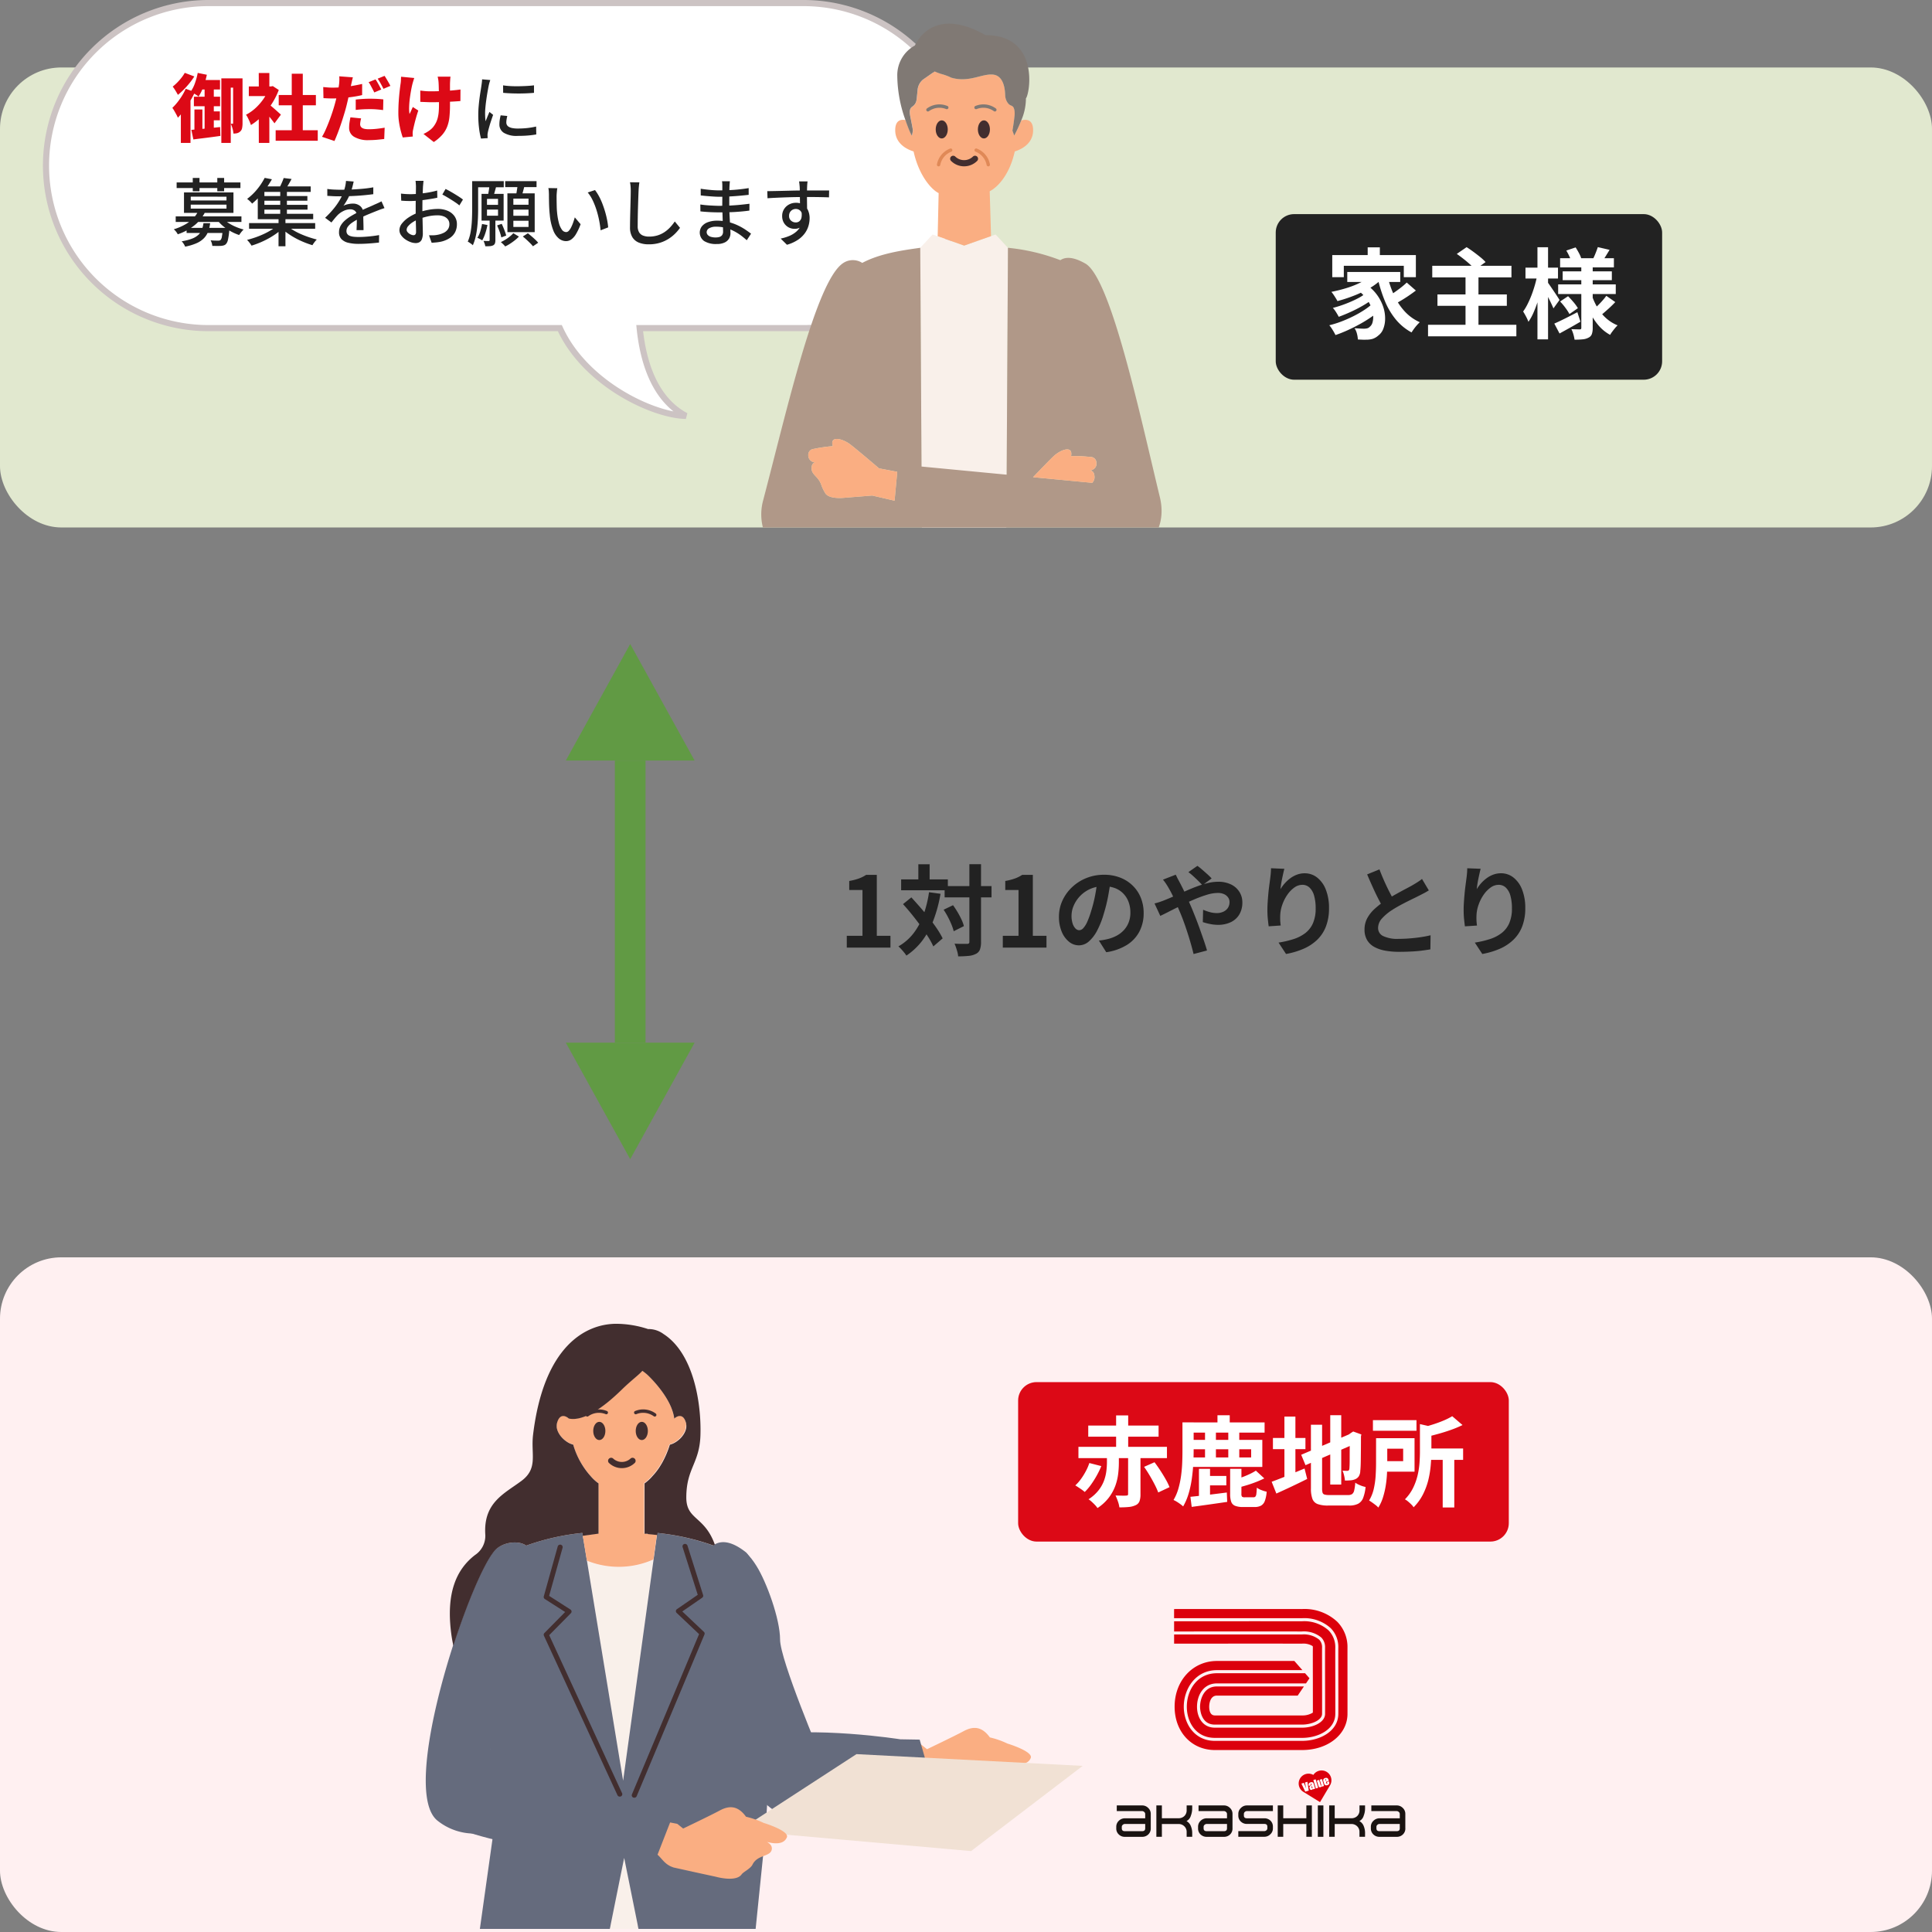 <svg xmlns="http://www.w3.org/2000/svg" xmlns:xlink="http://www.w3.org/1999/xlink" width="315" height="315" viewBox="0 0 315 315">
  <rect x="0" y="0" width="315" height="315" fill="#808080" stroke="none"/>
  <defs>
    <clipPath id="clip-path">
      <rect id="Rectangle_20543" data-name="Rectangle 20543" width="119.535" height="102.933" transform="translate(346 4506)" fill="#fff" stroke="#707070" stroke-width="1"/>
    </clipPath>
    <clipPath id="clip-path-2">
      <rect width="64" height="24" fill="none"/>
    </clipPath>
    <clipPath id="clip-path-3">
      <rect width="48" height="24" fill="none"/>
    </clipPath>
    <clipPath id="clip-path-4">
      <rect id="Rectangle_22452" data-name="Rectangle 22452" width="79" height="86" transform="translate(1015.818 3330.138)" fill="#fff" stroke="#707070" stroke-width="1"/>
    </clipPath>
  </defs>
  <g id="Group_38202" data-name="Group 38202" transform="translate(-296 -3141)">
    <path id="Path_129222" data-name="Path 129222" d="M1.312,0V-1.92h2.56V-9.392H1.712v-1.472a9.669,9.669,0,0,0,1.544-.392,5.672,5.672,0,0,0,1.208-.6H6.208V-1.92H8.432V0ZM17.264-10.032h7.648v1.84H17.264ZM10.176-11.12h7.616v1.776H10.176ZM21.3-13.6h1.9V-.96A3.653,3.653,0,0,1,23.024.312a1.292,1.292,0,0,1-.64.7,3.176,3.176,0,0,1-1.184.336,15.952,15.952,0,0,1-1.728.08A3.378,3.378,0,0,0,19.36.768q-.1-.368-.224-.744T18.88-.64q.672.032,1.248.032h.784a.472.472,0,0,0,.3-.072A.351.351,0,0,0,21.3-.96ZM17.1-6.176l1.536-.736q.384.528.744,1.136t.632,1.192a6.34,6.34,0,0,1,.4,1.08l-1.664.832a7.658,7.658,0,0,0-.36-1.072q-.248-.608-.584-1.248A12.393,12.393,0,0,0,17.1-6.176ZM10.48-7.088l1.36-1.1q.7.768,1.456,1.632T14.76-4.8q.712.9,1.272,1.736a13.689,13.689,0,0,1,.912,1.56L15.424-.192a12.71,12.71,0,0,0-.864-1.584q-.544-.864-1.224-1.792T11.928-5.4Q11.2-6.3,10.48-7.088Zm2.5-6.5h1.84v3.552h-1.84Zm1.744,4.56,1.872.256a22.775,22.775,0,0,1-1.12,4.216,13.823,13.823,0,0,1-1.808,3.36,10.637,10.637,0,0,1-2.64,2.5,4.129,4.129,0,0,0-.344-.48q-.232-.288-.488-.568a5.191,5.191,0,0,0-.464-.456,8.3,8.3,0,0,0,2.464-2.136A11.071,11.071,0,0,0,13.8-5.3,18.874,18.874,0,0,0,14.72-9.024ZM26.752,0V-1.92h2.56V-9.392h-2.16v-1.472a9.669,9.669,0,0,0,1.544-.392,5.672,5.672,0,0,0,1.208-.6h1.744V-1.92h2.224V0ZM44.336-10.96q-.16,1.216-.416,2.592a25.215,25.215,0,0,1-.688,2.784A14.3,14.3,0,0,1,42.144-2.8,6.1,6.1,0,0,1,40.776-1a2.457,2.457,0,0,1-1.624.632,2.532,2.532,0,0,1-1.624-.6,4.1,4.1,0,0,1-1.184-1.656,6.191,6.191,0,0,1-.44-2.4,6.267,6.267,0,0,1,.56-2.624,6.981,6.981,0,0,1,1.56-2.184,7.4,7.4,0,0,1,2.336-1.5,7.585,7.585,0,0,1,2.888-.544,7.12,7.12,0,0,1,2.68.48,6.032,6.032,0,0,1,2.04,1.328,5.764,5.764,0,0,1,1.3,1.984,6.613,6.613,0,0,1,.448,2.448,6.442,6.442,0,0,1-.688,3.008,5.687,5.687,0,0,1-2.04,2.192A8.747,8.747,0,0,1,43.616.752l-1.2-1.9q.464-.048.816-.112t.672-.144a6.089,6.089,0,0,0,1.432-.552,4.469,4.469,0,0,0,1.16-.9,3.92,3.92,0,0,0,.776-1.256,4.335,4.335,0,0,0,.28-1.584,4.978,4.978,0,0,0-.288-1.728,3.89,3.89,0,0,0-.848-1.368,3.736,3.736,0,0,0-1.36-.9A5.04,5.04,0,0,0,43.216-10a5.275,5.275,0,0,0-2.256.456,5.281,5.281,0,0,0-1.648,1.176A5.163,5.163,0,0,0,38.3-6.816a4.147,4.147,0,0,0-.344,1.584A4,4,0,0,0,38.144-3.9a2.022,2.022,0,0,0,.472.8.864.864,0,0,0,.6.264.935.935,0,0,0,.664-.344,3.838,3.838,0,0,0,.648-1.048A14.178,14.178,0,0,0,41.168-6a21.853,21.853,0,0,0,.624-2.464,25.076,25.076,0,0,0,.368-2.56Zm14.96.784q-.272-.3-.688-.712t-.848-.8a7.937,7.937,0,0,0-.752-.616l1.472-1.024a8.387,8.387,0,0,1,.736.584q.432.376.872.768a9.026,9.026,0,0,1,.712.7Zm-4.352-1.712q.08.144.192.384t.24.472q.128.232.208.392.5.928,1.008,2.04t.944,2.12q.272.656.632,1.568t.712,1.9q.352.992.664,1.9t.5,1.584l-2.192.576q-.24-1.008-.592-2.192T56.512-3.48q-.4-1.16-.8-2.12-.32-.752-.632-1.472t-.624-1.384a13.723,13.723,0,0,0-.648-1.224q-.16-.3-.424-.7a7.559,7.559,0,0,0-.52-.7ZM51.488-7.2a9,9,0,0,0,.936-.272q.456-.16.648-.24.88-.352,1.784-.752l1.824-.808q.92-.408,1.808-.736a14.67,14.67,0,0,1,1.744-.528,7.084,7.084,0,0,1,1.608-.2,4.7,4.7,0,0,1,2.136.448,3.288,3.288,0,0,1,1.36,1.216,3.176,3.176,0,0,1,.472,1.7,3.794,3.794,0,0,1-.48,1.944A3.213,3.213,0,0,1,63.952-4.16a4.708,4.708,0,0,1-2.128.448,6.365,6.365,0,0,1-1.32-.144,9.811,9.811,0,0,1-1.144-.3l.048-2.016a7.531,7.531,0,0,0,1.12.392,4.325,4.325,0,0,0,1.1.152A2.529,2.529,0,0,0,62.7-5.848a1.765,1.765,0,0,0,.744-.616,1.7,1.7,0,0,0,.272-.976,1.268,1.268,0,0,0-.232-.736,1.608,1.608,0,0,0-.656-.536,2.406,2.406,0,0,0-1.032-.2,6.209,6.209,0,0,0-1.768.3,19.967,19.967,0,0,0-2.072.76q-1.088.464-2.128.984T53.9-5.9q-.88.456-1.472.728Zm21.168-5.648q-.08.288-.176.72t-.192.9q-.1.472-.168.92t-.1.784a6.47,6.47,0,0,1,.688-.936,5.853,5.853,0,0,1,.9-.832,4.423,4.423,0,0,1,1.1-.6,3.607,3.607,0,0,1,1.272-.224A3.226,3.226,0,0,1,78-11.424a4.584,4.584,0,0,1,1.416,1.968,8.057,8.057,0,0,1,.52,3.04,8.143,8.143,0,0,1-.5,2.968A6,6,0,0,1,78.016-1.28,7.526,7.526,0,0,1,75.8.184a12.755,12.755,0,0,1-2.872.856L71.712-.816a15.934,15.934,0,0,0,2.44-.568,6.269,6.269,0,0,0,1.92-.984A4.114,4.114,0,0,0,77.32-3.976,5.932,5.932,0,0,0,77.76-6.4,7.368,7.368,0,0,0,77.5-8.488a2.825,2.825,0,0,0-.744-1.3,1.657,1.657,0,0,0-1.16-.448,2.255,2.255,0,0,0-1.344.464,4.783,4.783,0,0,0-1.144,1.208,6.759,6.759,0,0,0-.8,1.608A5.856,5.856,0,0,0,71.984-5.3q-.016.336-.008.736a8.085,8.085,0,0,0,.088.96L70.1-3.472q-.064-.464-.136-1.16a14.748,14.748,0,0,1-.072-1.512q0-.56.04-1.2t.1-1.3q.056-.664.144-1.336t.168-1.28q.064-.464.1-.912t.032-.768Zm23.552,3.52q-.352.224-.744.432t-.84.432q-.368.192-.9.448t-1.152.568q-.616.312-1.24.656t-1.168.7a7.941,7.941,0,0,0-1.608,1.36,2.3,2.3,0,0,0-.616,1.552,1.424,1.424,0,0,0,.832,1.3,5.347,5.347,0,0,0,2.5.456q.832,0,1.768-.072T94.88-1.7q.912-.136,1.616-.312l-.032,2.3Q95.792.4,95,.5T93.288.64q-.92.048-1.96.048A12.456,12.456,0,0,1,89.112.5a5.85,5.85,0,0,1-1.776-.6,3.072,3.072,0,0,1-1.184-1.12,3.293,3.293,0,0,1-.424-1.728A3.851,3.851,0,0,1,86.176-4.8,5.774,5.774,0,0,1,87.4-6.336a14.923,14.923,0,0,1,1.7-1.328q.576-.384,1.216-.744t1.256-.7q.616-.336,1.152-.616t.888-.488q.464-.272.816-.5a7.644,7.644,0,0,0,.672-.48ZM88.16-12.752q.4,1.056.84,2.032T89.88-8.9q.44.848.808,1.52L88.88-6.3q-.432-.736-.9-1.648T87.056-9.88q-.464-1.016-.9-2.056Zm16.5-.1q-.08.288-.176.72t-.192.9q-.1.472-.168.92t-.1.784a6.47,6.47,0,0,1,.688-.936,5.853,5.853,0,0,1,.9-.832,4.423,4.423,0,0,1,1.1-.6,3.607,3.607,0,0,1,1.272-.224,3.226,3.226,0,0,1,2.016.688,4.584,4.584,0,0,1,1.416,1.968,8.057,8.057,0,0,1,.52,3.04,8.143,8.143,0,0,1-.5,2.968,6,6,0,0,1-1.424,2.168A7.526,7.526,0,0,1,107.8.184a12.755,12.755,0,0,1-2.872.856L103.712-.816a15.934,15.934,0,0,0,2.44-.568,6.269,6.269,0,0,0,1.92-.984,4.114,4.114,0,0,0,1.248-1.608,5.932,5.932,0,0,0,.44-2.424,7.368,7.368,0,0,0-.256-2.088,2.825,2.825,0,0,0-.744-1.3,1.657,1.657,0,0,0-1.16-.448,2.255,2.255,0,0,0-1.344.464,4.783,4.783,0,0,0-1.144,1.208,6.759,6.759,0,0,0-.8,1.608,5.856,5.856,0,0,0-.328,1.664q-.016.336-.008.736a8.085,8.085,0,0,0,.088.96l-1.968.128q-.064-.464-.136-1.16a14.748,14.748,0,0,1-.072-1.512q0-.56.04-1.2t.1-1.3q.056-.664.144-1.336t.168-1.28q.064-.464.1-.912t.032-.768Z" transform="translate(432.75 3295.5)" fill="#222"/>
    <g id="Group_35054" data-name="Group 35054" transform="translate(31.25 -1604.922)">
      <g id="Group_35053" data-name="Group 35053" transform="translate(378 4869.688) rotate(90)">
        <path id="Polygon_24" data-name="Polygon 24" d="M10.5,0,21,19H0Z" transform="translate(65.233) rotate(90)" fill="#619a44"/>
        <line id="Line_3003" data-name="Line 3003" x2="46" transform="translate(0.233 10.5)" fill="none" stroke="#619a44" stroke-width="5"/>
      </g>
      <path id="Polygon_47" data-name="Polygon 47" d="M10.5,0,21,19H0Z" transform="translate(357 4850.922)" fill="#619a44"/>
    </g>
    <rect id="Rectangle_22445" data-name="Rectangle 22445" width="315" height="75" rx="10" transform="translate(296 3152)" fill="#e1e8cf"/>
    <rect id="Rectangle_22446" data-name="Rectangle 22446" width="315" height="110" rx="10" transform="translate(296 3346)" fill="#fff0f1"/>
    <g id="Group_37389" data-name="Group 37389" transform="translate(9 -1264)">
      <g id="Group_266" data-name="Group 266" transform="translate(-1.535 110.567)" clip-path="url(#clip-path)">
        <g id="Group_35194" data-name="Group 35194" transform="translate(357.954 4510.268)">
          <path id="Path_15581" data-name="Path 15581" d="M180.1,539.448c.449-1.077-3.8-2.361-3.8-2.361a13.631,13.631,0,0,0-2.858-1c-1.216-1.679-2.558-1.953-4.288-1.016-1.423.771-5.962,2.939-5.962,2.939l-.96-.767-4.314-.821c-2.551-.479-2.754,2.208.56,5.384.148.141.3.282.477.424.8.655,1.216,1.678,2.7,2.138l3.655.807,3.223.7s3.291.936,4.2-.4c.257-.379,1.443-.925,1.76-1.574.8-1.645,2.832-1.266,3.128-2.394.16-.607-.262-1.031-.765-1.314C178.01,540.507,179.587,540.675,180.1,539.448Z" transform="translate(-81.467 -468.648)" fill="#faae82"/>
          <g id="Group_7688" data-name="Group 7688" transform="translate(7.086 101.954)">
            <path id="Path_15582" data-name="Path 15582" d="M104.973,711.517h6.817l-.9-7.535-3.588-.179Z" transform="translate(-86.412 -577.703)" fill="#373463"/>
            <path id="Path_15583" data-name="Path 15583" d="M113.36,703.982l-.9,7.535h6.817l-2.332-7.714Z" transform="translate(-86.726 -577.703)" fill="#373463"/>
            <path id="Path_15584" data-name="Path 15584" d="M112.076,653.737l1.268,48.126,3.588-.179,6.626-48.4A101.79,101.79,0,0,1,112.076,653.737Z" transform="translate(-86.71 -575.584)" fill="#faae82"/>
            <path id="Path_15585" data-name="Path 15585" d="M107.086,701.672l3.589.179-.234-48.148c-4.194-.1-7.906-.41-10.7-.717Z" transform="translate(-86.193 -575.571)" fill="#faae82"/>
            <path id="Path_15586" data-name="Path 15586" d="M132.928,587.336l-.479-5.269-.8-6.833-9.689.338a8.688,8.688,0,0,1-7.169-3.355c-.2.008-.393.016-.588.022v-.057h-7.3a8.691,8.691,0,0,1-7.619,3.271l-11.927-.864c-1.8,6.863-4.81,26.6,6.478,74.29,0,0,2.013.357,5.313.718,2.79.307,6.5.615,10.7.717.37.009.742.016,1.118.022a101.832,101.832,0,0,0,11.482-.451c1.643-.163,3.3-.376,4.939-.646C127.386,649.238,134.956,613.077,132.928,587.336Z" transform="translate(-85.599 -572.182)" fill="#ebdbce"/>
          </g>
          <g id="Group_7689" data-name="Group 7689" transform="translate(26.282 38.463)">
            <path id="Path_15587" data-name="Path 15587" d="M115.472,571.219c-.076-.107-.147-.217-.217-.328a8.612,8.612,0,0,1-.752-1.478c-.017-.042-.034-.083-.05-.126-.034-.089-.064-.179-.095-.269s-.051-.152-.075-.23-.047-.153-.068-.231c-.028-.1-.054-.2-.078-.3-.015-.062-.031-.123-.044-.186-.035-.165-.068-.332-.095-.5v-.006l-2.2-10.9-.508,2.5-.278,1.367.066.114h0l-.066-.114-.7,3.47-.7,3.47c-.028.175-.061.349-.1.52-.013.063-.03.124-.045.188-.025.1-.051.209-.08.311-.023.08-.046.158-.071.238s-.051.157-.078.235-.063.184-.1.274c-.019.05-.039.1-.059.147a8.589,8.589,0,0,1-.786,1.508c-.066.1-.132.2-.2.3-.081.116-.165.231-.253.342h7.3v.057c.2-.006.392-.014.588-.022l-.008-.01C115.633,571.447,115.551,571.333,115.472,571.219Z" transform="translate(-105.728 -508.04)" fill="#f9f0ea"/>
            <path id="Path_15588" data-name="Path 15588" d="M116.492,505.911a13.9,13.9,0,0,1-10.856.194l5.894,35.834Z" transform="translate(-105.636 -505.911)" fill="#f9f0ea"/>
          </g>
          <path id="Path_15589" data-name="Path 15589" d="M130.434,504.536c-2.363-1.876-4.113-2.057-5.387-1.13a38.606,38.606,0,0,0-9.105-2.047l-.6,4.362-4.962,36.029h0l-5.894-35.834-.75-4.557a38.407,38.407,0,0,0-9.161,2.07c-1.276-.951-4.188-.588-5.417,1.108-4.312,5.508-15.4,38.759-9.023,43.747a9.625,9.625,0,0,0,9.149,1.556l-3.053,21.72.819.059,11.927.864a8.691,8.691,0,0,0,7.619-3.271c.088-.111.171-.226.253-.342.069-.1.136-.2.2-.3a8.687,8.687,0,0,0,.786-1.508c.02-.049.04-.1.059-.147.034-.09.066-.182.1-.274s.053-.156.078-.235.048-.158.071-.237c.029-.1.055-.207.08-.311.015-.063.032-.125.045-.188.037-.171.071-.345.1-.52l.7-3.47.7-3.47h0l.278-1.367.508-2.5h0l2.2,10.9v.006c.027.169.059.336.095.5.013.062.029.124.044.186.024.1.05.2.078.3.021.078.044.154.068.231s.049.153.075.23.061.18.095.269c.015.042.033.083.05.125a8.679,8.679,0,0,0,.752,1.478c.07.111.142.22.216.328s.161.228.246.338l.008.01a8.688,8.688,0,0,0,7.169,3.355l9.689-.338,2.235-21.909.958-15.808S134.927,509.118,130.434,504.536Zm-41.71,32.108.024-.053.006.029Z" transform="translate(-78.204 -467.257)" fill="#656b7d"/>
          <path id="Path_15590" data-name="Path 15590" d="M134.057,506.892c1.626,2.6,3.832,8.622,3.832,11.976s6.706,19.161,6.706,19.161-1.437,7.664-3.832,9.1-8.622-7.185-11.5-12.934S123.519,518.389,124,513.12s1.437-9.1,4.311-8.622S131.662,503.06,134.057,506.892Z" transform="translate(-80.122 -467.386)" fill="#656b7d"/>
          <path id="Path_15591" data-name="Path 15591" d="M134.3,535.963c9.4-1.772,23.522.462,23.522.462l3.157.054,2.687,9.395s-22.629,4.415-25.332,2.873-7.655-6.113-6.37-9.894S134.3,535.963,134.3,535.963Z" transform="translate(-80.45 -468.68)" fill="#656b7d"/>
          <g id="Group_7690" data-name="Group 7690" transform="translate(3.87)">
            <path id="Path_15592" data-name="Path 15592" d="M121.6,482.61h0c0-.03,0-.059-.007-.087v0l0-.039,0-.02c0-.033-.01-.065-.015-.1,0-.016,0-.034-.009-.05q-.014-.07-.035-.141l0,0c-.019-.067-.041-.129-.062-.189l-.02-.053c-.016-.042-.033-.082-.05-.12l-.021-.047c-.024-.05-.048-.1-.072-.141h0a1.182,1.182,0,0,0-.085-.133.986.986,0,0,0-.308-.29.71.71,0,0,0-.129-.059.875.875,0,0,0-.571.015c-.039.013-.077.029-.114.045l-.054.025q-.053.026-.1.055a2.062,2.062,0,0,0-.2.133l-.035.031-.029.024-.052.042c-.015-.135-.038-.27-.063-.405l-.02-.1c-.028-.134-.058-.268-.1-.4h0c-.037-.135-.08-.269-.126-.4l-.034-.1c-.047-.133-.1-.266-.151-.4s-.115-.265-.176-.4l-.046-.1c-.062-.129-.126-.259-.194-.387h0c-.068-.129-.139-.256-.212-.382l-.056-.095c-.073-.125-.147-.248-.223-.369h0c-.057-.091-.116-.182-.175-.272h0c-.118-.179-.24-.354-.361-.524-.061-.085-.123-.17-.184-.252-.131-.176-.263-.347-.394-.51-.065-.082-.13-.162-.194-.241-.128-.156-.255-.3-.377-.445-.308-.353-.589-.653-.819-.889-.139-.141-.258-.259-.353-.35-.126-.122-.209-.2-.233-.217-.136-.113-.265-.215-.384-.306s-.227-.172-.322-.24c-.517.631-1.791,1.542-3.4,3.111-.736.719-1.542,1.451-2.376,2.117q-.193.154-.387.3c-.388.3-.782.577-1.176.835-.088.056-.175.111-.263.166-.175.11-.351.216-.526.315-.117.066-.234.129-.35.19a9.229,9.229,0,0,1-1.039.464l-.126.042a6.372,6.372,0,0,1-.628.187c-.135.032-.268.056-.4.077l-.118.015c-.049.006-.1.014-.148.019-.074.007-.146.011-.217.014s-.144,0-.215,0c-.106,0-.212-.009-.315-.02s-.207-.028-.308-.049l-.042-.035c-.024-.019-.054-.044-.075-.063a1.823,1.823,0,0,0-.355-.213c-.036-.016-.075-.032-.114-.045a1.1,1.1,0,0,0-.245-.054c-.382-.033-.81.175-1.074,1.068v0c-.008.025-.012.051-.019.077s-.012.046-.017.069h0c0,.015,0,.031-.008.046v0l-.007.046c0,.017-.007.034-.009.052s0,.039-.006.059,0,.059-.007.089v.063c0,.029,0,.057,0,.085s0,.044,0,.066l0,.048,0,.036h0v0c0,.021,0,.041.008.061l.006.034v0l.007.046h0c0,.022.008.044.012.067h0l.009.038.011.043c0,.023.011.045.017.068l.015.053.009.028h0c.007.022.014.044.022.066l.013.038.015.042h0l.026.066q.016.04.035.081l.029.064c.012.028.027.055.04.081s.02.041.032.061h0c.014.028.031.056.046.082v0c.011.019.021.038.033.056s.027.043.04.064l.015.025v0l.03.048h0c.016.025.034.049.051.074l.036.053.021.028c.028.038.056.076.085.113l.037.045h0l.057.067.011.014c.014.017.03.034.044.05l0,0,.034.038.032.036.051.053.032.033.035.035h0c.016.017.034.034.052.051l.038.035.032.031.055.049.072.063.057.047h0l0,0,.07.056.056.044h0l.068.051.011.008.057.04.082.057.055.036.036.022.051.033h0l.052.032c.031.018.061.036.093.052l0,0,.047.026.052.026.055.029h0l.035.017c.045.022.09.042.135.061l.009,0,.032.011q.114.046.227.083c.013,0,.026.01.038.014l.007,0h0c.04.012.081.025.122.035a13.156,13.156,0,0,0,2.841,5.127h0a7.415,7.415,0,0,0,.606.632c.019.018.041.035.061.054.087.08.176.158.268.233q.171.139.353.266v8.208h-.079l-2.477.346.468,2.838.205,1.247a13.9,13.9,0,0,0,10.856-.195l.237-1.721.318-2.306-1.546-.156-.531-.054v-8.208a6.971,6.971,0,0,0,1.29-1.185h0c.041-.044.081-.09.123-.134s.1-.109.148-.166.086-.1.129-.151.092-.112.137-.169.08-.1.12-.151c.07-.09.138-.182.205-.275.04-.056.079-.111.117-.167s.1-.139.143-.21c.035-.053.07-.106.1-.161.044-.07.088-.14.131-.212.032-.051.063-.1.094-.154.068-.114.134-.23.2-.348.021-.038.04-.078.061-.116.05-.094.1-.188.148-.284.026-.051.051-.1.076-.152.043-.088.086-.177.127-.267.023-.047.045-.095.067-.143q.091-.2.177-.405l.022-.055c.052-.124.1-.249.15-.375l.052-.137c.04-.105.079-.211.116-.318l.047-.132c.05-.147.1-.3.147-.446.041-.011.081-.023.123-.035l.007,0h0a3.117,3.117,0,0,0,.3-.109l0,0,.006,0h0c.044-.019.089-.039.133-.061h0l.016-.008.019-.01.106-.055h0l.031-.017.016-.009.094-.054h0l.031-.018.022-.013.087-.055h0l.056-.036h0l.08-.056h0l.056-.04h0l.078-.058.018-.014.038-.031h0l.074-.058h0l.057-.047h0l.07-.061h0l.055-.049h0l.069-.065c.018-.017.035-.034.053-.052s.045-.045.067-.068h0l.036-.038.013-.014.066-.073.046-.053c.023-.027.045-.053.066-.079h0l.04-.048h0c.029-.037.057-.075.084-.112h0l.02-.028h0l0,0c.029-.04.057-.081.084-.122l.031-.05c.019-.03.038-.058.056-.088h0l.017-.031.016-.028c.015-.027.032-.055.046-.082l.016-.032.015-.031h0c.013-.027.027-.053.039-.079h0c.011-.021.02-.043.03-.064v0c.011-.026.023-.052.034-.079h0l.013-.036.012-.031c.011-.026.02-.053.029-.08h0l.014-.046.008-.021c.008-.027.016-.054.023-.08h0c.007-.023.012-.045.018-.068h0c.007-.027.012-.054.018-.081s.01-.045.013-.068.009-.054.012-.081h0l0-.03,0-.037c0-.027,0-.055.007-.082h0c0-.019,0-.039,0-.058v-.008c0-.028,0-.057,0-.085h0C121.6,482.652,121.6,482.631,121.6,482.61Z" transform="translate(-83.007 -466.098)" fill="#faae82"/>
            <path id="Path_15593" data-name="Path 15593" d="M94.744,501.934a38.406,38.406,0,0,1,9.161-2.07l.078.472,2.477-.346h.08v-8.208q-.181-.127-.353-.266c-.092-.075-.18-.153-.268-.233-.02-.018-.042-.035-.061-.054a7.427,7.427,0,0,1-.607-.633,13.155,13.155,0,0,1-2.841-5.127c-.04-.011-.081-.023-.122-.036h0l-.007,0c-.012,0-.025-.01-.038-.014-.076-.025-.151-.052-.227-.083l-.032-.012-.009,0c-.045-.019-.09-.039-.135-.061l-.035-.017h0l-.055-.029-.052-.026-.047-.026,0,0c-.032-.016-.062-.034-.093-.052l-.052-.032h0l-.051-.033-.036-.022-.055-.036-.082-.057-.057-.04-.011-.008-.068-.051h0l-.056-.044-.07-.056,0,0h0l-.057-.047-.072-.063-.055-.049-.032-.031-.038-.035h0c-.017-.017-.035-.034-.052-.051h0l-.035-.035-.032-.033-.051-.053-.032-.035-.035-.038,0,0c-.014-.016-.03-.033-.044-.05l-.011-.014-.057-.067h0l-.037-.045c-.03-.037-.058-.075-.085-.113l-.021-.028-.036-.053c-.017-.025-.035-.049-.051-.074h0l-.03-.048v0l-.015-.025c-.013-.021-.028-.042-.04-.064s-.022-.037-.033-.056v0c-.015-.027-.032-.055-.046-.082h0c-.011-.02-.021-.041-.032-.061s-.028-.054-.04-.081l-.029-.064q-.019-.04-.035-.08l-.026-.066h0l-.015-.042-.013-.038c-.008-.022-.015-.044-.022-.066h0l-.009-.028-.015-.053c-.006-.023-.012-.045-.017-.068l-.011-.043-.009-.038h0c0-.023-.009-.045-.012-.067h0l-.007-.046v0l-.006-.034c0-.02-.006-.04-.008-.061v0h0l0-.036,0-.048c0-.022,0-.044,0-.066s0-.057,0-.085v-.063c0-.03,0-.059.007-.089s0-.039.006-.059.006-.035.009-.052l.007-.046v0c0-.015,0-.031.008-.046h0c0-.023.012-.046.017-.069s.011-.052.019-.077v0c.264-.893.692-1.1,1.074-1.068a1.1,1.1,0,0,1,.245.054c.039.013.078.029.114.045a1.829,1.829,0,0,1,.355.213c.021.019.051.044.075.063l.042.034q.151.032.308.049c.1.012.209.018.315.02.071,0,.143,0,.215,0,.12,0,.242-.018.365-.034l.118-.015c.133-.02.266-.045.4-.077a6.354,6.354,0,0,0,.628-.187c.042-.014.083-.027.126-.042a9.233,9.233,0,0,0,1.039-.464c.116-.06.233-.124.35-.19.175-.1.351-.2.526-.315.088-.055.175-.109.263-.166.394-.258.787-.537,1.176-.834q.194-.149.387-.3c.834-.667,1.64-1.4,2.376-2.117,1.606-1.569,2.879-2.479,3.4-3.111.095.068.2.148.322.239s.248.193.384.306c.024.02.106.095.233.216.095.091.214.209.353.35.23.236.512.537.819.889.123.141.249.289.377.445.064.079.129.158.194.241.13.163.263.333.394.51.184.248.368.508.545.776h0c.059.09.118.181.175.272h0c.077.121.15.244.223.369l.056.095c.073.126.144.253.212.382h0c.068.128.132.258.194.387l.046.1c.061.131.121.264.176.4s.1.265.151.4l.035.1c.046.135.089.269.126.4h0c.037.134.068.268.1.4l.02.1c.025.135.048.27.063.405l.052-.042.029-.024.035-.032a2.073,2.073,0,0,1,.2-.133c.032-.019.065-.037.1-.055l.054-.025c.037-.016.075-.032.114-.045a.874.874,0,0,1,.571-.015.7.7,0,0,1,.129.059.989.989,0,0,1,.308.29c.03.04.058.085.086.133s.048.091.072.141l.021.047c.017.037.034.078.05.12l.02.053c.021.059.043.122.062.189l0,0q.02.07.035.141c0,.016.006.034.009.05.006.033.012.065.015.1l0,.02,0,.039v0c0,.029.006.057.007.087h0c0,.021,0,.042,0,.063h0c0,.029,0,.057,0,.085v.008c0,.019,0,.039,0,.058h0c0,.028,0,.056-.007.082l0,.037,0,.03h0c0,.028-.008.055-.012.081s-.009.046-.013.068-.011.054-.018.081h0c-.006.023-.011.045-.018.068h0c-.007.027-.015.054-.023.08l-.008.021-.014.046h0c-.009.027-.018.054-.029.08l-.011.031-.013.036h0c-.011.027-.022.053-.034.078v0c-.01.021-.019.043-.03.064h0c-.012.027-.026.053-.039.08h0l-.015.031-.016.032c-.014.028-.031.055-.046.082l-.016.028-.017.031h0c-.017.03-.036.058-.056.088l-.031.05c-.028.041-.056.081-.084.122l0,0h0l-.02.028h0c-.027.037-.056.075-.084.112h0c-.013.016-.027.031-.039.048h0c-.021.027-.043.053-.066.079l-.046.053-.066.073-.013.014-.036.038h0c-.022.023-.044.046-.067.068s-.034.035-.053.052l-.069.065h0l-.055.049h0l-.07.061h0l-.057.047h0l-.074.058h0l-.057.044h0l-.078.058h0l-.056.04h0l-.08.055h0l-.056.036h0l-.087.055-.022.013-.031.018h0l-.094.054-.016.009-.031.017h0l-.106.055-.019.01-.016.008h0c-.044.022-.089.042-.133.061h0l-.006,0,0,0a3.055,3.055,0,0,1-.3.109h0l-.007,0c-.041.013-.081.025-.123.036-.047.15-.1.3-.147.446l-.047.132c-.037.107-.076.213-.116.318l-.052.137c-.049.126-.1.252-.15.375l-.022.055q-.086.206-.177.405c-.022.048-.044.1-.067.143-.041.09-.084.179-.127.267-.025.051-.05.1-.076.152-.049.1-.1.19-.148.284-.021.038-.04.078-.061.116-.065.118-.131.234-.2.348-.031.053-.062.1-.094.154-.043.072-.087.142-.131.212-.035.055-.069.108-.1.161-.047.071-.095.14-.143.21s-.077.111-.117.167c-.067.093-.135.185-.205.275-.039.051-.079.1-.12.151s-.091.113-.137.169-.085.1-.129.15-.1.111-.148.166l-.123.134h0a6.971,6.971,0,0,1-1.29,1.185v8.208h.509l.022.054,1.546.156.046-.335a38.615,38.615,0,0,1,9.105,2.047c.076-.055.152-.1.231-.151-1.687-4.7-4.66-3.992-4.652-7.694.011-4.779,2.162-5.523,2.305-10.138.167-5.359-1.157-13.386-6.034-16.512a4.1,4.1,0,0,0-2.513-.8,16.775,16.775,0,0,0-5.172-.858c-5.041.013-11.832,3.664-13.571,18.109-.38,3.153.866,5.443-1.884,7.5-2.8,2.094-6.264,3.537-5.9,8.827a3.757,3.757,0,0,1-1.684,3.268c-3.034,2.339-4.74,6.16-3.874,12.8.094.718.213,1.374.348,1.976,2.263-7.021,4.875-13.108,6.511-15.2C90.556,501.346,93.468,500.983,94.744,501.934Z" transform="translate(-82.243 -465.764)" fill="#422e2f"/>
          </g>
          <g id="Group_7691" data-name="Group 7691" transform="translate(27.304 15.986)">
            <ellipse id="楕円形_6" data-name="楕円形 6" cx="0.99" cy="1.485" rx="0.99" ry="1.485" fill="#422e2f"/>
            <ellipse id="楕円形_7" data-name="楕円形 7" cx="0.99" cy="1.485" rx="0.99" ry="1.485" transform="translate(6.927)" fill="#422e2f"/>
            <path id="パス_10352" data-name="パス 10352" d="M111.471,490.253a3.013,3.013,0,0,1-2.143-.888.5.5,0,0,1,.7-.7,2.089,2.089,0,0,0,2.89,0,.5.5,0,0,1,.7.7A3.011,3.011,0,0,1,111.471,490.253Z" transform="translate(-106.808 -482.705)" fill="#422e2f"/>
          </g>
          <g id="Group_7692" data-name="Group 7692" transform="translate(26.061 13.929)">
            <path id="Path_15594" data-name="Path 15594" d="M117.02,481.5a.274.274,0,0,1-.161-.053,2.946,2.946,0,0,0-2.808-.353.274.274,0,0,1-.253-.487,3.435,3.435,0,0,1,3.386.4.274.274,0,0,1-.164.494Z" transform="translate(-105.751 -480.302)" fill="#422e2f"/>
            <path id="Path_15595" data-name="Path 15595" d="M105.68,481.5a.274.274,0,0,0,.162-.053,2.946,2.946,0,0,1,2.808-.353.274.274,0,0,0,.253-.487,3.438,3.438,0,0,0-3.387.4.274.274,0,0,0,.164.494Z" transform="translate(-105.405 -480.302)" fill="#422e2f"/>
          </g>
          <path id="Path_15596" data-name="Path 15596" d="M131.5,551.455,150.661,539l36.885,1.916-18.2,13.892Z" transform="translate(-80.439 -468.836)" fill="#f1e1d4"/>
          <path id="Path_15597" data-name="Path 15597" d="M138.6,552.948c.449-1.077-3.8-2.361-3.8-2.361a13.634,13.634,0,0,0-2.858-1c-1.216-1.679-2.558-1.953-4.288-1.016-1.423.771-5.962,2.939-5.962,2.939l-.96-.767-4.314-.821c-2.551-.479-2.754,2.208.56,5.384.148.141.3.283.477.424.8.655,1.216,1.678,2.7,2.138l3.655.807,3.223.7s3.291.936,4.2-.4c.257-.378,1.443-.924,1.76-1.574.8-1.645,2.832-1.266,3.128-2.394.16-.607-.262-1.031-.766-1.315C136.51,554.007,138.087,554.175,138.6,552.948Z" transform="translate(-79.726 -469.215)" fill="#faae82"/>
          <path id="Path_15598" data-name="Path 15598" d="M84.325,551.44c10.959,3.823,27.639,4.515,27.639,4.515l3.709.614,3.555-9.12s-26.383-9.356-29.622-8.338-9.247,4.681-7.9,8.852S84.325,551.44,84.325,551.44Z" transform="translate(-78.342 -468.837)" fill="#656b7d"/>
          <g id="グループ_2978" data-name="グループ 2978" transform="translate(19.224 35.889)">
            <g id="グループ_2977" data-name="グループ 2977">
              <path id="パス_10346" data-name="パス 10346" d="M558.552,216.86l3.53-3.579a.384.384,0,0,0,.112-.319.391.391,0,0,0-.182-.286l-3.472-2.223,2.2-7.862a.4.4,0,0,0-.292-.479.415.415,0,0,0-.506.281l-2.272,8.138a.39.39,0,0,0,.169.432l3.313,2.121-3.383,3.428a.387.387,0,0,0-.077.434l11.988,26a.416.416,0,0,0,.378.236.43.43,0,0,0,.167-.033.389.389,0,0,0,.217-.507l-.008-.016Z" transform="translate(-557.652 -201.98)" fill="#422e2f"/>
              <path id="パス_10347" data-name="パス 10347" d="M578.405,216.354l-3.511-3.318,3.236-2.234a.39.39,0,0,0,.158-.439l-2.552-8.059a.42.42,0,0,0-.517-.263.394.394,0,0,0-.279.482l0,.014,2.473,7.786-3.391,2.338a.391.391,0,0,0-.051.61l3.658,3.461L566.68,242.866a.393.393,0,0,0,.219.512l.011,0a.448.448,0,0,0,.16.029.413.413,0,0,0,.383-.249l11.059-26.378A.385.385,0,0,0,578.405,216.354Z" transform="translate(-552.292 -202.024)" fill="#422e2f"/>
            </g>
          </g>
        </g>
      </g>
      <g id="Group_37388" data-name="Group 37388" transform="translate(0 -9)">
        <g id="Group_35210" data-name="Group 35210" transform="translate(11 281.766)">
          <rect id="Rectangle_20550" data-name="Rectangle 20550" width="80" height="26" rx="3" transform="translate(442 4357.578)" fill="#dc0916"/>
          <g id="Repeat_Grid_318" data-name="Repeat Grid 318" transform="translate(451 4357.578)" clip-path="url(#clip-path-2)">
            <g transform="translate(-451 -4357.578)">
              <path id="Path_129213" data-name="Path 129213" d="M11.536-5.184l1.7-.752q.464.608.944,1.344t.88,1.44a9.9,9.9,0,0,1,.624,1.28l-1.84.864a12.216,12.216,0,0,0-.576-1.28q-.368-.72-.824-1.488T11.536-5.184Zm-4.56-8.384H8.944v5.792H6.976ZM.832-8.448H15.264v1.84H.832Zm1.6-3.472H13.9V-10.1H2.432Zm6.5,4.56h2.016V-.72a3.325,3.325,0,0,1-.16,1.144,1.17,1.17,0,0,1-.64.648,3.3,3.3,0,0,1-1.112.288q-.648.064-1.528.064A4.59,4.59,0,0,0,7.264.44,9.23,9.23,0,0,0,6.88-.512q.528.016,1.056.024T8.624-.5a.376.376,0,0,0,.24-.056.257.257,0,0,0,.064-.2ZM2.608-5.808l1.952.5a13.716,13.716,0,0,1-.736,1.528A15.65,15.65,0,0,1,2.9-2.312a8.884,8.884,0,0,1-1.04,1.224A7.179,7.179,0,0,0,1.1-1.656Q.64-1.968.32-2.16a6.723,6.723,0,0,0,.952-1.08,10.973,10.973,0,0,0,.792-1.288A7.914,7.914,0,0,0,2.608-5.808Zm2.864-1.9H7.424v1.84a15.848,15.848,0,0,1-.112,1.816A8.785,8.785,0,0,1,6.848-2.1,7.4,7.4,0,0,1,5.8-.184a7.486,7.486,0,0,1-1.864,1.72,3.54,3.54,0,0,0-.4-.5Q3.28.768,3,.512A4.422,4.422,0,0,0,2.48.1,6.536,6.536,0,0,0,4.088-1.328a5.856,5.856,0,0,0,.9-1.568,7.024,7.024,0,0,0,.392-1.576,11.837,11.837,0,0,0,.1-1.448Zm14.144-.08q0,.992-.064,2.168t-.24,2.416a16.406,16.406,0,0,1-.52,2.392,9.433,9.433,0,0,1-.888,2.08A3.764,3.764,0,0,0,17.456.9Q17.168.688,16.864.5a4.4,4.4,0,0,0-.528-.28,7.889,7.889,0,0,0,.8-1.88,14.939,14.939,0,0,0,.432-2.088q.144-1.072.184-2.112t.04-1.936v-4.64h1.824Zm11.568-4.64v1.664h-12.5v-1.664ZM25.5-13.6v2.272h-2V-13.6Zm5.312,4.016v4.416H19.04V-6.72h9.952V-8.048H19.04V-9.584Zm-3.408,8.8a.723.723,0,0,0,.1.464.723.723,0,0,0,.464.1H29.36a.433.433,0,0,0,.32-.112.834.834,0,0,0,.16-.456q.048-.344.08-1a3.074,3.074,0,0,0,.744.392,5.45,5.45,0,0,0,.856.264,5.378,5.378,0,0,1-.3,1.512,1.447,1.447,0,0,1-.616.76,2.194,2.194,0,0,1-1.072.224H27.68a3.419,3.419,0,0,1-1.312-.2A1.109,1.109,0,0,1,25.736.5a3.826,3.826,0,0,1-.168-1.264v-4.1h1.84ZM31.136-3.3q-.608.3-1.312.576t-1.432.5q-.728.224-1.416.4a4.36,4.36,0,0,0-.224-.656,4.451,4.451,0,0,0-.32-.64q.608-.192,1.224-.424t1.168-.5a7.656,7.656,0,0,0,.936-.52ZM19.088-.3q1.136-.112,2.72-.3t3.216-.4L25.088.528q-1.52.224-3.048.44T19.3,1.344Zm3.2-4.56V.4H20.48V-4.864ZM24.944-3.7V-2.16H21.312V-3.7Zm2.112-7.184v4.928H25.264V-10.88Zm-3.808,0v4.928H21.472V-10.88Zm18.64-2.72H43.68V-2.3H41.888ZM37.152-7.152l8.288-3.536.688,1.648L37.856-5.456Zm1.584-4.9H40.56V-1.68a2.511,2.511,0,0,0,.072.7.46.46,0,0,0,.32.312,2.513,2.513,0,0,0,.728.08H44.8a1.123,1.123,0,0,0,.656-.16,1.012,1.012,0,0,0,.336-.592,7.758,7.758,0,0,0,.176-1.264,3.723,3.723,0,0,0,.792.424,4.917,4.917,0,0,0,.888.28,6.811,6.811,0,0,1-.4,1.792,1.8,1.8,0,0,1-.816.944,3.166,3.166,0,0,1-1.472.288H41.536a4.84,4.84,0,0,1-1.7-.24,1.446,1.446,0,0,1-.856-.848,4.829,4.829,0,0,1-.24-1.712Zm6.336,1.568h-.128l.336-.24.352-.224,1.328.48-.064.32q0,1.136-.008,2.072t-.016,1.648q-.008.712-.032,1.192t-.056.72a1.747,1.747,0,0,1-.24.872,1.293,1.293,0,0,1-.576.472,2.369,2.369,0,0,1-.824.192q-.472.032-.856.032a5.907,5.907,0,0,0-.144-.84,4,4,0,0,0-.256-.776q.208.016.432.024t.336.008a.386.386,0,0,0,.232-.064.428.428,0,0,0,.12-.288q.016-.112.032-.512t.016-1.08q0-.68.008-1.68T45.072-10.48Zm-12.528.592h5.3v1.824h-5.3Zm1.872-3.488h1.792V-2.768H34.416ZM32.336-2.752q.656-.24,1.536-.584t1.864-.76q.984-.416,1.96-.816l.432,1.7q-1.28.64-2.6,1.264T33.1-.832ZM48.848-12.8h7.1v1.728h-7.1Zm8.416,4.624h6.288V-6.32H57.264Zm2.96,1.3h1.888V1.44H60.224Zm-3.712-5.28,2.3.528q-.032.24-.432.3V-7.7q0,.976-.1,2.152A16.021,16.021,0,0,1,57.9-3.128a11.169,11.169,0,0,1-.88,2.408,8.156,8.156,0,0,1-1.544,2.128A2.1,2.1,0,0,0,55.1.944q-.256-.256-.536-.488a2.741,2.741,0,0,0-.5-.344,7.1,7.1,0,0,0,1.32-1.84A9.68,9.68,0,0,0,56.12-3.76a12.737,12.737,0,0,0,.32-2.056q.072-1.016.072-1.912Zm-7.152,2.3h1.824v4.1q0,.8-.048,1.752a17.3,17.3,0,0,1-.208,1.928A13.529,13.529,0,0,1,50.48-.192a7.061,7.061,0,0,1-.752,1.648,2.738,2.738,0,0,0-.432-.4q-.288-.224-.584-.432T48.224.3a6.345,6.345,0,0,0,.768-1.928,13.306,13.306,0,0,0,.3-2.144q.064-1.08.064-2.008ZM61.776-13.44,63.456-12a17.843,17.843,0,0,1-1.856.776q-1.008.36-2.048.648t-2.032.528a3.8,3.8,0,0,0-.264-.792,6.34,6.34,0,0,0-.376-.744q.9-.24,1.8-.528t1.712-.632A10.741,10.741,0,0,0,61.776-13.44ZM50.416-9.856h5.216V-4.4H50.416V-6.112h3.36V-8.144h-3.36Z" transform="translate(451 4376.578)" fill="#fff"/>
            </g>
          </g>
        </g>
        <g id="Group_2108" data-name="Group 2108" transform="translate(469 4676.345)">
          <path id="Path_9928" data-name="Path 9928" d="M268.576,334.625A1.6,1.6,0,0,0,267,337.416l2.664,1.645,1.6-2.69h0a1.6,1.6,0,0,0-2.69-1.745" transform="translate(-236.443 -307.579)" fill="#dc000c"/>
          <path id="Path_9929" data-name="Path 9929" d="M268.968,342.128l.223,1.437-.57.171-.631-1.315.4-.118q.239.549.388.935c-.061-.272-.111-.514-.151-.727l-.051-.264.4-.119" transform="translate(-237.805 -313.964)" fill="#fff"/>
          <path id="Path_9930" data-name="Path 9930" d="M273.644,342.916l-.338.1-.022-.076a.536.536,0,0,1-.029-.212.3.3,0,0,1,.089-.163.508.508,0,0,1,.232-.129.522.522,0,0,1,.294-.022.258.258,0,0,1,.157.119,2.558,2.558,0,0,1,.13.365l.17.567-.35.105-.031-.1a.242.242,0,0,1-.057.117.262.262,0,0,1-.115.068.345.345,0,0,1-.189,0c-.062-.019-.112-.085-.145-.2l-.028-.093a.272.272,0,0,1-.01-.185.622.622,0,0,1,.175-.17c.105-.08.159-.129.163-.148a.237.237,0,0,0-.016-.1.311.311,0,0,0-.049-.112.051.051,0,0,0-.054-.012c-.024.008-.037.02-.038.037a.434.434,0,0,0,.026.119l.035.118m.161.12a.277.277,0,0,0-.071.131.419.419,0,0,0,.022.122.354.354,0,0,0,.046.11.049.049,0,0,0,.055.012c.023-.007.036-.018.039-.034a.349.349,0,0,0-.021-.109Z" transform="translate(-241.9 -314.178)" fill="#fff"/>
          <path id="Path_9931" data-name="Path 9931" d="M277.157,340.306l.414,1.38-.371.112-.414-1.379.371-.112" transform="translate(-244.651 -312.546)" fill="#fff"/>
          <path id="Path_9932" data-name="Path 9932" d="M280.186,340.136l.34,1.131-.367.11-.022-.1a.265.265,0,0,1-.066.113.288.288,0,0,1-.118.068.312.312,0,0,1-.143.013.185.185,0,0,1-.1-.049.251.251,0,0,1-.06-.085,1.717,1.717,0,0,1-.064-.192l-.229-.763.36-.108.231.769a.72.72,0,0,0,.056.154c.01.015.028.019.052.011s.04-.021.04-.041a.991.991,0,0,0-.041-.166l-.228-.762.36-.108" transform="translate(-246.651 -312.414)" fill="#fff"/>
          <path id="Path_9933" data-name="Path 9933" d="M284.934,339.72l-.466.139.073.246a.261.261,0,0,0,.042.095.049.049,0,0,0,.051.009.059.059,0,0,0,.046-.046.315.315,0,0,0-.021-.117l-.044-.149.341-.1.025.083a.687.687,0,0,1,.034.165.3.3,0,0,1-.029.139.321.321,0,0,1-.1.135.549.549,0,0,1-.186.09.589.589,0,0,1-.212.029.339.339,0,0,1-.162-.046.319.319,0,0,1-.1-.1.769.769,0,0,1-.075-.186l-.1-.33a.548.548,0,0,1-.028-.247.293.293,0,0,1,.1-.172.594.594,0,0,1,.472-.131.316.316,0,0,1,.181.1.679.679,0,0,1,.117.244l.045.149m-.416-.076-.025-.082a.427.427,0,0,0-.044-.11.04.04,0,0,0-.047-.014c-.025.007-.038.019-.04.036a.494.494,0,0,0,.025.12l.026.083Z" transform="translate(-250.279 -311.695)" fill="#fff"/>
          <path id="Path_9934" data-name="Path 9934" d="M137.42,363.246a1.319,1.319,0,0,1-.408,1,1.388,1.388,0,0,1-.991.386h-2.827a1.371,1.371,0,0,1-.985-.388,1.3,1.3,0,0,1-.413-1v-.249a1.31,1.31,0,0,1,.422-.985,1.384,1.384,0,0,1,.976-.4h3.518v.925h-3.518a.487.487,0,0,0-.336.138.413.413,0,0,0-.16.33v.247c0,.3.162.459.49.459h2.825c.334,0,.5-.152.5-.457V360.9a.422.422,0,0,0-.163-.325.508.508,0,0,0-.337-.14h-4.136v-.924h4.143a1.361,1.361,0,0,1,.971.4,1.294,1.294,0,0,1,.428.976v2.357" transform="translate(-131.796 -327.493)" fill="#1a1311"/>
          <path id="Path_9935" data-name="Path 9935" d="M162.183,364.628h-.9v-5.119h.9Zm4.945,0h-.907v-.785a1.235,1.235,0,0,0-.389-.938,1.306,1.306,0,0,0-.926-.365h-3.055V361.6h3.055a1.322,1.322,0,0,0,.941-.359,1.264,1.264,0,0,0,.373-.954v-.776h.907v.511a3.4,3.4,0,0,1-.222,1.172,1.417,1.417,0,0,1-.708.87,1.565,1.565,0,0,1,.712.83,2.918,2.918,0,0,1,.219,1.127Z" transform="translate(-154.745 -327.493)" fill="#1a1311"/>
          <path id="Path_9936" data-name="Path 9936" d="M197.567,363.246a1.312,1.312,0,0,1-.4,1,1.378,1.378,0,0,1-.989.386h-2.829a1.392,1.392,0,0,1-.987-.388,1.308,1.308,0,0,1-.411-1v-.249a1.312,1.312,0,0,1,.423-.985,1.4,1.4,0,0,1,.976-.4h3.519v.925h-3.519a.491.491,0,0,0-.336.138.411.411,0,0,0-.159.33v.247c0,.3.166.459.494.459h2.82c.332,0,.5-.152.5-.457V360.9a.424.424,0,0,0-.158-.325.514.514,0,0,0-.342-.14H192.03v-.924h4.143a1.36,1.36,0,0,1,.97.4,1.289,1.289,0,0,1,.424.976v2.357" transform="translate(-178.615 -327.493)" fill="#1a1311"/>
          <path id="Path_9937" data-name="Path 9937" d="M227.22,360.433h-4.242a.508.508,0,0,0-.342.14.433.433,0,0,0-.148.324v.254c0,.3.161.455.49.455h2.844a1.414,1.414,0,0,1,.98.369,1.325,1.325,0,0,1,.418,1v.266a1.281,1.281,0,0,1-.428.981,1.363,1.363,0,0,1-.967.4H221.58V363.7h4.245a.512.512,0,0,0,.338-.137.408.408,0,0,0,.151-.322v-.262c0-.3-.163-.452-.492-.452h-2.844a1.386,1.386,0,0,1-.986-.384,1.3,1.3,0,0,1-.412-.992V360.9a1.3,1.3,0,0,1,.43-.981,1.349,1.349,0,0,1,.965-.407h4.245v.924" transform="translate(-201.681 -327.493)" fill="#1a1311"/>
          <path id="Path_9938" data-name="Path 9938" d="M251.457,364.628h-.9v-5.119h.9Zm4.668,0h-.9v-2.087h-4.178V361.6h4.178v-2.089h.9Z" transform="translate(-224.232 -327.493)" fill="#1a1311"/>
          <rect id="Rectangle_1930" data-name="Rectangle 1930" width="0.905" height="5.119" transform="translate(32.864 32.016)" fill="#1a1311"/>
          <path id="Path_9939" data-name="Path 9939" d="M289.323,364.628h-.9v-5.119h.9Zm4.943,0h-.907v-.785a1.235,1.235,0,0,0-.384-.938,1.313,1.313,0,0,0-.931-.365H289V361.6h3.049a1.31,1.31,0,0,0,.944-.359,1.257,1.257,0,0,0,.371-.954v-.776h.907v.511a3.2,3.2,0,0,1-.224,1.172,1.405,1.405,0,0,1-.705.87,1.554,1.554,0,0,1,.716.83,2.977,2.977,0,0,1,.214,1.127Z" transform="translate(-253.707 -327.493)" fill="#1a1311"/>
          <path id="Path_9940" data-name="Path 9940" d="M324.71,363.246a1.322,1.322,0,0,1-.409,1,1.376,1.376,0,0,1-.989.386h-2.828a1.388,1.388,0,0,1-.987-.388,1.323,1.323,0,0,1-.412-1v-.249a1.3,1.3,0,0,1,.428-.985,1.381,1.381,0,0,1,.971-.4h3.383v.925h-3.383a.5.5,0,0,0-.337.138.424.424,0,0,0-.154.33v.247c0,.3.162.459.491.459H323.3c.338,0,.5-.152.5-.457V360.9a.42.42,0,0,0-.163-.325.5.5,0,0,0-.34-.14h-4.135v-.924h4.143a1.363,1.363,0,0,1,.974.4,1.3,1.3,0,0,1,.425.976v2.357" transform="translate(-277.575 -327.493)" fill="#1a1311"/>
          <path id="Path_9941" data-name="Path 9941" d="M195.117,220.7a2.873,2.873,0,0,1,1.776.387c.013.013.05.052.049.186-.011.8-.006,2.994,0,5.323,0,2.118.009,4.3,0,5.343a3.128,3.128,0,0,1-1.749.462H180.959c-.8,0-.917-.893-.918-1.425,0-.185.034-1.806,1.254-1.809,1.766,0,9.493,0,13.175,0l1.013-1.493c-3.01,0-12.236,0-14.186,0-2.174,0-2.746,2.162-2.745,3.3,0,.3.07,2.919,2.411,2.919H195.2c1.525,0,3.231-.719,3.241-1.748.01-.95.005-3.291,0-5.556,0-2.322-.01-4.514,0-5.3a1.728,1.728,0,0,0-.477-1.252,4,4,0,0,0-2.834-.833c-3.3-.014-18.386,0-20.81,0l0,1.493c.142,0,17.226-.015,20.8,0m7.466.644a5.851,5.851,0,0,0-1.667-4.214,7.818,7.818,0,0,0-5.774-2.072c-3.587-.016-20.687,0-20.829,0l0,1.494c2.424,0,17.518-.014,20.824,0a6.4,6.4,0,0,1,4.716,1.626,4.364,4.364,0,0,1,1.239,3.148c-.009.765,0,3.05,0,5.26.006,2.272.01,4.621,0,5.588-.03,2.843-3.06,4.376-5.9,4.376H180.963c-3.323,0-5.065-2.8-5.067-5.572,0-2.884,1.888-5.955,5.4-5.96,1.9,0,10.7,0,13.942,0l-1.313-1.495c-3.854,0-10.952,0-12.634,0-3.931.006-6.891,3.212-6.887,7.457,0,4.094,2.761,7.064,6.56,7.064h14.234c4.178,0,7.355-2.516,7.39-5.854.01-.976-.01-10.091,0-10.845M199.5,218.53a5.943,5.943,0,0,0-4.363-1.478c-3.582-.014-20.676,0-20.818,0l0,1.659c.142,0,17.232-.014,20.809,0a4.454,4.454,0,0,1,3.186.983,2.21,2.21,0,0,1,.621,1.608c-.01.781-.006,2.972,0,5.292.005,2.266.009,4.608,0,5.562-.015,1.383-1.953,2.24-3.74,2.24H180.962c-2.008,0-2.908-1.716-2.909-3.416,0-1.828,1.012-3.8,3.242-3.8,2.03,0,11.944,0,14.526,0l.57-.841-.719-.819c-2.8,0-12.386,0-14.379,0-3.219.006-4.9,2.752-4.9,5.463,0,2.444,1.433,5.075,4.569,5.075H195.2c2.6,0,5.373-1.361,5.4-3.884.01-.964,0-3.311,0-5.582-.005-2.313-.009-4.5,0-5.268a3.878,3.878,0,0,0-1.1-2.793" transform="translate(-164.889 -215.055)" fill="#dc000c"/>
        </g>
      </g>
    </g>
    <path id="Union_133" data-name="Union 133" d="M8247.278,673.325H8190a26.5,26.5,0,0,1,0-53h97a26.5,26.5,0,0,1,0,53h-26.706c.538,5.322,2.342,11.564,7.542,14.311C8262.475,687.555,8251.381,682.36,8247.278,673.325Z" transform="translate(-7860 2521.174)" fill="#fff" stroke="#ccc3c3" stroke-width="1"/>
    <path id="Path_129212" data-name="Path 129212" d="M54.024-8.232a11.669,11.669,0,0,0,1.194.12q.666.036,1.374.024t1.356-.048q.648-.036,1.116-.1v1.224q-.516.048-1.164.078t-1.338.03q-.69,0-1.35-.03t-1.176-.078Zm.684,4.992q-.072.312-.114.564a3.061,3.061,0,0,0-.042.5.847.847,0,0,0,.09.384.8.8,0,0,0,.3.312,1.8,1.8,0,0,0,.576.21,4.438,4.438,0,0,0,.906.078,14.119,14.119,0,0,0,1.53-.078,13.059,13.059,0,0,0,1.458-.246l.024,1.284a13.247,13.247,0,0,1-1.314.174q-.75.066-1.722.066a4.031,4.031,0,0,1-2.25-.5,1.578,1.578,0,0,1-.726-1.374,5.05,5.05,0,0,1,.048-.678,7.917,7.917,0,0,1,.156-.8ZM51.936-9.1q-.036.108-.09.282t-.1.348q-.042.174-.066.282-.06.3-.138.726t-.156.924q-.078.5-.144,1.008t-.108.99q-.042.48-.042.876,0,.312.018.63t.054.654q.108-.24.216-.51T51.6-3.42q.108-.264.2-.48l.6.48q-.156.444-.336.984T51.75-1.41q-.138.486-.2.786-.024.12-.048.282a1.081,1.081,0,0,0-.012.27q0,.084.006.21t.018.234L50.424.444A11.438,11.438,0,0,1,50.112-1.2a17.455,17.455,0,0,1-.132-2.232q0-.672.06-1.362t.144-1.338q.084-.648.174-1.188t.138-.9q.036-.228.066-.492t.042-.5ZM2.424,15.008H8.736v.828H2.424ZM.648,13.136H11.364v.9H.648Zm3.66-.84,1.116.168A6.427,6.427,0,0,1,3.8,14.51a8.841,8.841,0,0,1-2.82,1.542,1.888,1.888,0,0,0-.168-.288,2.816,2.816,0,0,0-.24-.3,2.019,2.019,0,0,0-.24-.228,8.984,8.984,0,0,0,1.884-.8,5.717,5.717,0,0,0,1.308-1.014A4.276,4.276,0,0,0,4.308,12.3Zm4.008,1.116a4.208,4.208,0,0,0,.894.768,7.747,7.747,0,0,0,1.2.642,8.8,8.8,0,0,0,1.314.45,2.86,2.86,0,0,0-.258.27q-.138.162-.264.33t-.21.3a8.159,8.159,0,0,1-1.35-.594,8.058,8.058,0,0,1-1.236-.834,5.791,5.791,0,0,1-.966-1Zm.012,1.6H9.42l-.006.15a1.478,1.478,0,0,1-.03.258,11.963,11.963,0,0,1-.216,1.512,1.5,1.5,0,0,1-.324.708.846.846,0,0,1-.348.216,2.193,2.193,0,0,1-.444.084q-.228.012-.612.012t-.828-.012a1.96,1.96,0,0,0-.09-.468,2.28,2.28,0,0,0-.186-.444,7.209,7.209,0,0,0,.738.054q.342.006.5.006a.615.615,0,0,0,.384-.1,1.051,1.051,0,0,0,.216-.54,12.494,12.494,0,0,0,.156-1.308ZM5.172,14.24H6.264A6.018,6.018,0,0,1,5.94,15.6a3.181,3.181,0,0,1-.678,1.08,3.826,3.826,0,0,1-1.194.816,8.618,8.618,0,0,1-1.884.57,2.238,2.238,0,0,0-.24-.462,2.576,2.576,0,0,0-.324-.414,8.054,8.054,0,0,0,1.7-.432,3.242,3.242,0,0,0,1.032-.624,2.237,2.237,0,0,0,.558-.834A4.969,4.969,0,0,0,5.172,14.24ZM.8,7.6H11.2v.912H.8Zm2.628-.732h1.1V9.044h-1.1Zm4,0H8.544V9.044H7.428ZM3.1,11.216v.648H8.928v-.648Zm0-1.3v.624H8.928V9.92ZM2,9.224h8.064V12.56H2Zm10.608,5H23.388v.924H12.612ZM14.76,9.812h7.356v.768H14.76Zm0,1.44h7.38v.78H14.76Zm-.2-3.012h8.1v.9h-8.1Zm3.132.552H18.78v4.26H17.688Zm-.276,4.56H18.54V18H17.412Zm-.168,1.236.864.432a7.365,7.365,0,0,1-1.044.9,12.744,12.744,0,0,1-1.284.81,13.889,13.889,0,0,1-1.392.672q-.708.294-1.38.5a5,5,0,0,0-.336-.486,3.7,3.7,0,0,0-.4-.45q.672-.168,1.38-.414a14.3,14.3,0,0,0,1.374-.558,11.73,11.73,0,0,0,1.242-.672A6.276,6.276,0,0,0,17.244,14.588Zm1.488-.012a6.39,6.39,0,0,0,.954.726,9.78,9.78,0,0,0,1.224.654q.666.3,1.368.54t1.374.408a2.423,2.423,0,0,0-.252.27q-.132.162-.258.336a2.331,2.331,0,0,0-.2.318q-.684-.2-1.392-.492a13.585,13.585,0,0,1-1.38-.654A12.625,12.625,0,0,1,18.9,15.89a8.123,8.123,0,0,1-1.044-.87Zm-.48-7.7,1.284.156q-.264.5-.552.984t-.528.816l-1-.192A9.815,9.815,0,0,0,17.9,7.76,7.969,7.969,0,0,0,18.252,6.872Zm-3.1-.024,1.176.228q-.384.672-.852,1.362a12.558,12.558,0,0,1-1.062,1.35,12.711,12.711,0,0,1-1.314,1.26,2.356,2.356,0,0,0-.24-.276q-.144-.144-.294-.276a2.318,2.318,0,0,0-.282-.216,9.14,9.14,0,0,0,1.218-1.092,10.29,10.29,0,0,0,.96-1.194A10.615,10.615,0,0,0,15.156,6.848ZM14.028,8.84h1.08v3.876h7.956v.876H14.028ZM29.664,7.448q-.072.348-.2.846A10.014,10.014,0,0,1,29.1,9.416a9.3,9.3,0,0,1-.5,1.032,9.694,9.694,0,0,1-.606.96,2.059,2.059,0,0,1,.474-.2,4.234,4.234,0,0,1,.552-.12,3.492,3.492,0,0,1,.51-.042,1.819,1.819,0,0,1,1.212.414,1.473,1.473,0,0,1,.492,1.194v.588q0,.348.012.732t.018.756q.006.372.006.648h-1.14q.012-.228.024-.534t.018-.642q.006-.336.006-.648V13a.951.951,0,0,0-.324-.78,1.166,1.166,0,0,0-.732-.24,2.5,2.5,0,0,0-1.074.252,3.535,3.535,0,0,0-.918.612q-.252.252-.522.576t-.57.708l-1.032-.768a15.6,15.6,0,0,0,1.4-1.488,11.04,11.04,0,0,0,.954-1.35,7.866,7.866,0,0,0,.594-1.218,7.441,7.441,0,0,0,.312-1,5.472,5.472,0,0,0,.144-.954Zm-4.3,1.212q.48.072,1.056.1t1.008.03q.8,0,1.74-.036t1.89-.12q.954-.084,1.806-.24V9.512q-.636.084-1.356.156t-1.464.114q-.744.042-1.428.06t-1.248.018q-.252,0-.594-.006t-.708-.03q-.366-.024-.7-.036Zm9.324,3.12q-.168.06-.39.132t-.438.156l-.4.156q-.612.24-1.422.576t-1.662.78a8.38,8.38,0,0,0-1,.6,2.809,2.809,0,0,0-.654.624,1.184,1.184,0,0,0-.234.708.819.819,0,0,0,.144.5.9.9,0,0,0,.4.294,2.476,2.476,0,0,0,.624.144,7.264,7.264,0,0,0,.822.042q.72,0,1.632-.084t1.7-.228L33.792,17.4q-.432.048-1.008.1t-1.182.084q-.606.03-1.146.03a7.149,7.149,0,0,1-1.62-.168,2.341,2.341,0,0,1-1.14-.582,1.552,1.552,0,0,1-.42-1.158,2.107,2.107,0,0,1,.27-1.062,3.334,3.334,0,0,1,.708-.858,6.734,6.734,0,0,1,.978-.708q.54-.324,1.068-.588.564-.3,1.05-.522t.912-.4q.426-.18.8-.36.312-.132.588-.258t.552-.27Zm6.372-4.44a1.934,1.934,0,0,0-.036.27q-.012.162-.03.336t-.03.318q-.012.312-.03.738t-.036.924q-.018.5-.024,1t-.006.954q0,.468.012,1.044t.024,1.134q.012.558.024,1.032t.012.75a2.661,2.661,0,0,1-.15,1,.978.978,0,0,1-.408.5,1.249,1.249,0,0,1-.618.144,2.446,2.446,0,0,1-.84-.168,3.729,3.729,0,0,1-.864-.456,2.681,2.681,0,0,1-.672-.672,1.416,1.416,0,0,1-.264-.816,1.78,1.78,0,0,1,.426-1.1,4.6,4.6,0,0,1,1.122-1,7.3,7.3,0,0,1,1.476-.744,10.093,10.093,0,0,1,1.668-.456,8.663,8.663,0,0,1,1.548-.156,4.087,4.087,0,0,1,1.608.3,2.585,2.585,0,0,1,1.116.864,2.212,2.212,0,0,1,.408,1.332,2.805,2.805,0,0,1-.282,1.272,2.543,2.543,0,0,1-.858.96,4.413,4.413,0,0,1-1.452.612,7.274,7.274,0,0,1-.8.12q-.39.036-.726.06l-.432-1.224q.36.012.732,0a3.989,3.989,0,0,0,.708-.084,3.724,3.724,0,0,0,.936-.306,1.818,1.818,0,0,0,.69-.564,1.417,1.417,0,0,0,.258-.858,1.226,1.226,0,0,0-.252-.786,1.58,1.58,0,0,0-.684-.486,2.7,2.7,0,0,0-.984-.168,7.48,7.48,0,0,0-1.548.162,9.767,9.767,0,0,0-1.512.45,5.422,5.422,0,0,0-1.008.516,3.247,3.247,0,0,0-.72.618.969.969,0,0,0-.264.606.565.565,0,0,0,.12.342,1.234,1.234,0,0,0,.294.282,1.685,1.685,0,0,0,.366.192,1,1,0,0,0,.348.072.378.378,0,0,0,.294-.126.632.632,0,0,0,.114-.426q0-.336-.018-.948t-.03-1.35q-.012-.738-.012-1.422,0-.516.006-1.074T39.8,9.776q.006-.516.012-.912t.006-.576q0-.132-.012-.312t-.024-.354a1.971,1.971,0,0,0-.036-.282Zm3.588,1.32q.444.216.99.534t1.044.636a9.469,9.469,0,0,1,.8.558l-.588.96a4.6,4.6,0,0,0-.57-.444q-.354-.24-.756-.492t-.78-.474q-.378-.222-.666-.366Zm-7.272.756q.516.06.888.078t.708.018q.444,0,1.008-.048t1.146-.12q.582-.072,1.14-.186t1.014-.246l.024,1.176q-.48.108-1.062.2t-1.176.174q-.594.078-1.128.12T39,10.628q-.54,0-.912-.018t-.672-.042ZM49.3,7.388h4.836v1H49.3Zm1.3,6.984.876.168a10.909,10.909,0,0,1-.354,1.356,6.255,6.255,0,0,1-.5,1.152,3.641,3.641,0,0,0-.372-.228,3.9,3.9,0,0,0-.42-.2,3.972,3.972,0,0,0,.474-1.032A9.9,9.9,0,0,0,50.592,14.372Zm2.46.228.744-.252q.216.456.426,1a8.388,8.388,0,0,1,.306.912l-.8.3a6.708,6.708,0,0,0-.27-.93Q53.256,15.068,53.052,14.6ZM48.984,7.388h.972v4.536q0,.66-.03,1.434t-.12,1.578a13.282,13.282,0,0,1-.264,1.548,7.385,7.385,0,0,1-.45,1.356,1.49,1.49,0,0,0-.24-.21q-.156-.114-.312-.222a1.447,1.447,0,0,0-.276-.156,6.808,6.808,0,0,0,.486-1.68,16.14,16.14,0,0,0,.192-1.878q.042-.954.042-1.77ZM51.4,12.02v1h1.8v-1Zm0-1.74v.972h1.8V10.28Zm-.888-.816h3.6V13.82h-3.6Zm1.32,4.164h.936v3.384a1.561,1.561,0,0,1-.072.522.6.6,0,0,1-.288.318,1.42,1.42,0,0,1-.528.132q-.312.024-.756.024a2.136,2.136,0,0,0-.114-.444q-.09-.252-.174-.432.288.012.522.012h.33a.14.14,0,0,0,.144-.156ZM51.8,8.084l1.116.132q-.132.468-.258.924t-.234.78l-.876-.156q.072-.372.15-.846T51.8,8.084Zm2.568-.7h5.112V8.36H54.372ZM55.7,12.032v1h2.472v-1Zm0,1.812v1.008h2.472V13.844Zm0-3.612v1h2.472v-1Zm-.972-.852h4.452V15.7H54.732ZM56.4,7.892l1.152.132q-.132.516-.276,1.044t-.264.912l-.9-.168q.06-.276.114-.612t.108-.684A5.741,5.741,0,0,0,56.4,7.892Zm-.708,7.98.912.552a5.71,5.71,0,0,1-.654.6q-.378.3-.786.564a6.7,6.7,0,0,1-.792.444,3.487,3.487,0,0,0-.33-.36q-.21-.2-.378-.348a7.282,7.282,0,0,0,.768-.42,6.862,6.862,0,0,0,.72-.516A4.261,4.261,0,0,0,55.692,15.872Zm1.548.54.828-.528q.288.228.606.5t.606.546a4.655,4.655,0,0,1,.468.5l-.852.576a5.541,5.541,0,0,0-.45-.5q-.282-.282-.594-.57T57.24,16.412ZM62.868,8.54a3.782,3.782,0,0,0-.06.408q-.024.24-.042.48t-.018.408q0,.372.006.828t.018.93q.012.474.06.942a10.382,10.382,0,0,0,.288,1.656,3.234,3.234,0,0,0,.492,1.1.864.864,0,0,0,.7.4.594.594,0,0,0,.432-.216,2.4,2.4,0,0,0,.384-.576,6.829,6.829,0,0,0,.33-.786q.15-.426.258-.822l.948,1.116a9.388,9.388,0,0,1-.762,1.626,2.816,2.816,0,0,1-.774.87,1.489,1.489,0,0,1-.84.264,1.869,1.869,0,0,1-1.146-.414,3.228,3.228,0,0,1-.942-1.362,9.258,9.258,0,0,1-.564-2.532q-.06-.528-.09-1.14t-.036-1.164Q61.5,10,61.5,9.644q0-.228-.018-.558a3.066,3.066,0,0,0-.078-.57Zm6.144.3a7.526,7.526,0,0,1,.63.978,10.177,10.177,0,0,1,.558,1.206q.252.648.45,1.32t.33,1.332a10.909,10.909,0,0,1,.18,1.248l-1.236.48a16.1,16.1,0,0,0-.24-1.632,15.552,15.552,0,0,0-.432-1.686,12.011,12.011,0,0,0-.618-1.572,5.973,5.973,0,0,0-.81-1.278Zm7.236-1.26q-.048.324-.084.69t-.048.69q-.024.492-.048,1.218t-.048,1.536q-.024.81-.036,1.6t-.012,1.41a1.88,1.88,0,0,0,.234,1.008,1.307,1.307,0,0,0,.654.534,2.582,2.582,0,0,0,.936.162,4.664,4.664,0,0,0,1.428-.2,4.408,4.408,0,0,0,1.146-.552,5.293,5.293,0,0,0,.918-.792,7.888,7.888,0,0,0,.732-.924L82.872,15a7.165,7.165,0,0,1-.756.9,6.253,6.253,0,0,1-1.086.876,5.808,5.808,0,0,1-1.44.66,6.108,6.108,0,0,1-1.818.252,4.247,4.247,0,0,1-1.6-.276,2.2,2.2,0,0,1-1.068-.888,2.99,2.99,0,0,1-.384-1.608q0-.516.012-1.164t.03-1.338q.018-.69.036-1.35t.03-1.212q.012-.552.012-.888,0-.384-.03-.738a4.4,4.4,0,0,0-.1-.654ZM91,7.4q-.012.168-.03.366t-.03.45q-.012.2-.018.588t-.012.846q-.006.462-.006.924v.846q0,.552.03,1.194T91,13.88q.036.624.066,1.152t.03.864a1.679,1.679,0,0,1-.228.852,1.65,1.65,0,0,1-.72.642,2.879,2.879,0,0,1-1.284.246A3.643,3.643,0,0,1,86.8,17.15a1.689,1.689,0,0,1-.366-2.394,2.241,2.241,0,0,1,.984-.678,4.276,4.276,0,0,1,1.53-.246,7.279,7.279,0,0,1,1.806.216A8.381,8.381,0,0,1,92.3,14.6a9.611,9.611,0,0,1,1.242.7q.54.366.912.654l-.7,1.068q-.42-.384-.948-.78a7.946,7.946,0,0,0-1.164-.72,6.928,6.928,0,0,0-1.35-.516,5.776,5.776,0,0,0-1.506-.192,2.178,2.178,0,0,0-1.17.258.736.736,0,0,0-.4.618.691.691,0,0,0,.162.45,1.068,1.068,0,0,0,.486.312,2.579,2.579,0,0,0,.84.114,2.036,2.036,0,0,0,.606-.084.816.816,0,0,0,.426-.294.981.981,0,0,0,.156-.594q0-.312-.024-.84t-.042-1.146q-.018-.618-.042-1.2t-.024-.99q0-.42.006-.87t.006-.888V8.156q0-.156-.012-.39a1.811,1.811,0,0,0-.048-.366ZM86.244,8.624q.3.048.7.1t.828.09q.426.042.81.06t.672.018q1.188,0,2.388-.084t2.424-.288v1.1q-.648.072-1.44.144t-1.65.12q-.858.048-1.71.048-.4,0-.954-.036T87.2,9.812q-.552-.048-.948-.1Zm-.06,2.568q.3.048.7.09t.816.066q.42.024.8.042t.654.018q.972,0,1.83-.042t1.656-.12q.8-.078,1.554-.174l-.012,1.116q-.612.084-1.2.138t-1.182.09q-.594.036-1.248.048t-1.422.012q-.372,0-.9-.018T87.156,12.4q-.54-.036-.96-.084Zm17.484-3.768q-.012.072-.03.252t-.03.36q-.012.18-.012.264-.012.228-.018.63t-.006.882q0,.48.006.966t.012.912q.006.426.006.714l-1.164-.48v-.546q0-.354-.006-.8t-.012-.894q-.006-.444-.012-.816t-.018-.564q-.024-.288-.054-.54t-.042-.336ZM97.1,9.02,98.262,9q.642-.012,1.362-.03l1.434-.036q.714-.018,1.362-.024t1.152-.006h3.612l-.024,1.128q-.516-.024-1.4-.042t-2.214-.018q-.792,0-1.632.012t-1.686.042q-.846.03-1.632.066t-1.458.084Zm6.384,3.5a3.972,3.972,0,0,1-.234,1.47,1.861,1.861,0,0,1-.666.876,1.811,1.811,0,0,1-1.044.294,2.062,2.062,0,0,1-.726-.132A1.984,1.984,0,0,1,99.7,13.97a2.174,2.174,0,0,1-.174-.894,2.061,2.061,0,0,1,.306-1.122,2.166,2.166,0,0,1,.816-.762,2.3,2.3,0,0,1,1.11-.276,2.172,2.172,0,0,1,1.242.336,2.084,2.084,0,0,1,.75.906,3.159,3.159,0,0,1,.252,1.29,4.427,4.427,0,0,1-.18,1.218,3.968,3.968,0,0,1-.6,1.218,4.441,4.441,0,0,1-1.134,1.074,6.293,6.293,0,0,1-1.782.8l-1.02-1.008a7.459,7.459,0,0,0,1.452-.45,4.2,4.2,0,0,0,1.116-.7,2.891,2.891,0,0,0,.726-.984,3.188,3.188,0,0,0,.258-1.326,1.449,1.449,0,0,0-.318-1.044,1.044,1.044,0,0,0-.774-.324,1.123,1.123,0,0,0-.528.132,1.044,1.044,0,0,0-.408.384,1.141,1.141,0,0,0-.156.612.978.978,0,0,0,.33.786,1.138,1.138,0,0,0,.762.282.918.918,0,0,0,.594-.2,1.072,1.072,0,0,0,.342-.624,2.572,2.572,0,0,0-.048-1.086Z" transform="translate(324 3163.148)" fill="#222"/>
    <path id="Path_129211" data-name="Path 129211" d="M8.088-9.372h2.736V-7.86h-1.2V1.152H8.088Zm1.92,0h1.536v7.32a3.931,3.931,0,0,1-.072.792.981.981,0,0,1-.324.564,1.189,1.189,0,0,1-.492.264,2.619,2.619,0,0,1-.6.06,3.58,3.58,0,0,0-.144-.81,4.453,4.453,0,0,0-.288-.786h.3q.084,0,.084-.132ZM4.236-10.26l1.488.3A12.981,12.981,0,0,1,5.16-8a8.023,8.023,0,0,1-.78,1.6A3.834,3.834,0,0,0,4-6.678q-.234-.15-.486-.294T3.084-7.2a5.538,5.538,0,0,0,.7-1.386A10.669,10.669,0,0,0,4.236-10.26ZM4.62-9.1H7.872V-7.56H4.164ZM3.612-6.384H7.884v1.56H3.612Zm2.448,2.4H7.848v1.452H6.06ZM3.7-4.3H5V-.588L3.7-.336Zm-.5,3.324q.6-.048,1.368-.12t1.62-.162q.852-.09,1.7-.174L7.932.012Q7.176.12,6.4.222T4.89.414Q4.164.5,3.528.588Zm2.16-7.452h1.5V-.732l-1.5.276ZM2.124-10.272l1.56.588A12.285,12.285,0,0,1,2.442-8.058,11.935,11.935,0,0,1,1.008-6.684q-.1-.18-.246-.432T.45-7.62a3.947,3.947,0,0,0-.294-.408A7.512,7.512,0,0,0,.906-8.7a9.365,9.365,0,0,0,.7-.8A5.4,5.4,0,0,0,2.124-10.272Zm.156,2.6,1.5.54a15.3,15.3,0,0,1-.8,1.5Q2.52-4.86,2.01-4.164A11.25,11.25,0,0,1,1-2.952a4.519,4.519,0,0,0-.234-.5Q.6-3.756.42-4.068A4.035,4.035,0,0,0,.1-4.56,9.489,9.489,0,0,0,1.3-5.97,9.769,9.769,0,0,0,2.28-7.668ZM1.488-4.8,3.06-6.372V1.152H1.488ZM16.944-.912h6.864V.8H16.944Zm.5-5.748h6.06v1.68h-6.06Zm2.124-3.468h1.8V-.084h-1.8Zm-7,2.076h3.9V-6.48h-3.9Zm1.62,4.38,1.728-2.064V1.152H14.2Zm0-6.576h1.728v2.916H14.2Zm1.536,5.016a5.023,5.023,0,0,1,.462.354q.294.246.624.534t.6.534l.39.354L16.752-2.04q-.18-.252-.426-.57T15.8-3.258q-.276-.33-.54-.624t-.468-.51Zm.12-2.82h.336l.3-.06.972.636a11.776,11.776,0,0,1-1.17,2.3A12.448,12.448,0,0,1,14.706-3.2a9.573,9.573,0,0,1-1.794,1.44,5.2,5.2,0,0,0-.216-.57q-.144-.33-.3-.636a2.972,2.972,0,0,0-.288-.474,6.987,6.987,0,0,0,1.566-1.1,8.751,8.751,0,0,0,1.308-1.512,7.193,7.193,0,0,0,.87-1.7ZM29.532-9.54q-.072.276-.156.654t-.132.582q-.084.4-.21,1t-.276,1.272q-.15.672-.306,1.284t-.39,1.362q-.222.738-.48,1.5T27.054-.426q-.27.7-.522,1.266L24.5.156a9.238,9.238,0,0,0,.57-1.1q.294-.66.588-1.422t.54-1.512q.246-.75.414-1.374.12-.432.222-.864t.192-.834q.09-.4.15-.762t.1-.648a6.967,6.967,0,0,0,.054-.75,5.1,5.1,0,0,0-.018-.594ZM26.244-7.86q.78,0,1.578-.072t1.608-.21q.81-.138,1.614-.318v1.812q-.744.18-1.6.3t-1.686.186q-.834.066-1.53.066-.468,0-.822-.018t-.666-.03L24.7-7.956q.492.048.822.072T26.244-7.86ZM30-5.916q.528-.06,1.158-.1t1.218-.036q.5,0,1.038.024T34.5-5.94L34.464-4.2q-.444-.06-.984-.108t-1.1-.048q-.66,0-1.23.03T30-4.224Zm.876,3.072q-.06.228-.108.5a2.657,2.657,0,0,0-.048.45.73.73,0,0,0,.078.342.7.7,0,0,0,.24.258,1.21,1.21,0,0,0,.438.162,3.564,3.564,0,0,0,.672.054,11.977,11.977,0,0,0,1.236-.066q.636-.066,1.332-.186L34.644.516q-.516.06-1.134.12T32.136.7a4.374,4.374,0,0,1-2.394-.54A1.661,1.661,0,0,1,28.92-1.3a5.954,5.954,0,0,1,.072-.918q.072-.462.144-.8ZM33.228-9.2a5.777,5.777,0,0,1,.33.522q.174.306.336.606t.27.516l-1.14.48q-.12-.252-.276-.546T32.43-8.22a4.478,4.478,0,0,0-.33-.528ZM34.7-9.78q.156.228.336.534t.348.6q.168.294.264.5l-1.128.48q-.18-.372-.444-.846a8.629,8.629,0,0,0-.5-.81Zm10.752.132a4.406,4.406,0,0,0-.048.456q-.012.228-.024.432-.012.18-.012.546v3.2a18.735,18.735,0,0,1-.09,1.938,6.113,6.113,0,0,1-.366,1.572,4.579,4.579,0,0,1-.8,1.326,6.671,6.671,0,0,1-1.386,1.188l-1.68-1.32A5.288,5.288,0,0,0,41.88-.78a3.453,3.453,0,0,0,.708-.612,4.193,4.193,0,0,0,.45-.672,3.854,3.854,0,0,0,.306-.774,5.65,5.65,0,0,0,.174-.96q.054-.534.054-1.23V-5.9q0-.516-.012-1.068T43.536-8q-.012-.474-.036-.762a3.74,3.74,0,0,0-.06-.486q-.048-.258-.084-.4ZM40.524-7.38l.594.066q.282.03.564.042t.594.012q.792,0,1.686-.036T45.678-7.4q.822-.072,1.4-.156l-.012,1.884q-.552.048-1.344.09t-1.674.072q-.882.03-1.722.03-.24,0-.54-.012l-.618-.024-.642-.024ZM39.54-9.432q-.084.252-.18.57t-.144.522q-.1.408-.21,1.032t-.2,1.314q-.084.69-.1,1.332a5.334,5.334,0,0,0,.066,1.1q.12-.216.264-.546t.276-.594l.888.576q-.192.564-.354,1.134t-.282,1.068q-.12.5-.2.87a2.905,2.905,0,0,0-.06.33,2.4,2.4,0,0,0-.024.282q0,.1.006.252t.018.3L37.668.264q-.132-.36-.306-1.008a13.437,13.437,0,0,1-.294-1.422,9.826,9.826,0,0,1-.12-1.506q0-1,.06-1.908t.144-1.662q.084-.75.156-1.23a4.427,4.427,0,0,0,.06-.588q.012-.312.024-.576Z" transform="translate(324 3163.148)" fill="#dc0916"/>
    <g id="Group_37410" data-name="Group 37410" transform="translate(28 -1292)">
      <g id="Group_37357" data-name="Group 37357" transform="translate(33 110.543)">
        <rect id="Rectangle_20550-2" data-name="Rectangle 20550" width="63" height="27" rx="3" transform="translate(443 4357.367)" fill="#222"/>
        <g id="Repeat_Grid_319" data-name="Repeat Grid 319" transform="translate(451 4357.367)" clip-path="url(#clip-path-3)">
          <g transform="translate(-451 -4357.367)">
            <path id="Path_129214" data-name="Path 129214" d="M6.992-13.584H8.976V-11.3H6.992ZM1.216-12.32H14.848v3.6H12.88v-1.856H3.1V-8.72H1.216ZM3.664-9.568H12.3v1.632H3.664ZM5.216-6.7,6.7-7.568A7.264,7.264,0,0,1,8.528-5.816,7.181,7.181,0,0,1,9.536-3.848a5.95,5.95,0,0,1,.3,1.92A4.539,4.539,0,0,1,9.536-.3,2.448,2.448,0,0,1,8.72.8a2.654,2.654,0,0,1-.888.528,3.506,3.506,0,0,1-1.08.144,6.388,6.388,0,0,1-.64,0l-.72-.032A4.694,4.694,0,0,0,5.248.52a2.818,2.818,0,0,0-.4-.92q.448.032.84.056t.7.024a2.115,2.115,0,0,0,.544-.064A.9.9,0,0,0,7.36-.656a1.307,1.307,0,0,0,.424-.7,3.326,3.326,0,0,0,.1-1.12,4.644,4.644,0,0,0-.32-1.376,5.856,5.856,0,0,0-.848-1.464A6.893,6.893,0,0,0,5.216-6.7ZM7.76-9.152l1.584.672A9.584,9.584,0,0,1,7.3-6.92,18.465,18.465,0,0,1,4.744-5.7a24.923,24.923,0,0,1-2.68.88q-.1-.192-.272-.472t-.368-.568a3.99,3.99,0,0,0-.352-.464A24.166,24.166,0,0,0,3.64-6.976a14.828,14.828,0,0,0,2.344-.952A7.578,7.578,0,0,0,7.76-9.152ZM6.512-5.968,7.744-5.1a13.881,13.881,0,0,1-1.6,1.056Q5.2-3.5,4.184-3.04t-1.912.784q-.16-.32-.432-.752a4.636,4.636,0,0,0-.528-.7q.64-.16,1.368-.408t1.44-.552q.712-.3,1.336-.632A7.124,7.124,0,0,0,6.512-5.968Zm1.3,1.536,1.312.976A12.937,12.937,0,0,1,7.608-2.24,21.09,21.09,0,0,1,5.736-1.08q-1,.552-2.024,1.016T1.744.72A9.129,9.129,0,0,0,1.288-.1,6.257,6.257,0,0,0,.736-.88a15.634,15.634,0,0,0,1.952-.608Q3.7-1.872,4.656-2.352A17.432,17.432,0,0,0,6.432-3.368,10.05,10.05,0,0,0,7.808-4.432ZM10.224-8.88a16.385,16.385,0,0,0,1.088,3.152,10.111,10.111,0,0,0,1.72,2.592,7.457,7.457,0,0,0,2.456,1.76q-.208.192-.464.48t-.488.608q-.232.32-.392.576a8.626,8.626,0,0,1-2.576-2.12A11.786,11.786,0,0,1,9.792-4.84a23.746,23.746,0,0,1-1.168-3.7ZM13.36-7.84l1.488,1.3q-.544.416-1.168.84t-1.232.784q-.608.36-1.136.648L10.1-5.44q.5-.288,1.1-.7t1.176-.856A12.585,12.585,0,0,0,13.36-7.84Zm4.16-2.736H30.432v1.888H17.52ZM18.368-5.9H29.68v1.856H18.368ZM16.832-.96h14.4V.928h-14.4Zm6.112-7.984h2.112V.048H22.944ZM21.52-12.512l1.6-1.1q.512.32,1.1.752t1.12.864a6.992,6.992,0,0,1,.872.816L24.5-9.952a6.845,6.845,0,0,0-.792-.824q-.5-.456-1.08-.912T21.52-12.512Zm16.848.7h8.768v1.5H38.368Zm.416,2.144H46.8v1.44H38.784Zm-.736,2.128H47.44v1.568H38.048Zm6.464-6.08,1.92.448q-.336.544-.64,1.04t-.56.848l-1.488-.432q.208-.416.424-.96T44.512-13.616Zm-5.136.56,1.52-.512q.272.416.536.912a4.994,4.994,0,0,1,.376.864l-1.6.576a5.767,5.767,0,0,0-.336-.9A8.574,8.574,0,0,0,39.376-13.056ZM45.9-5.68,47.36-4.656q-.528.56-1.128,1.1t-1.064.928l-1.232-.928q.3-.272.672-.64t.712-.76Q45.664-5.344,45.9-5.68Zm-7.536.928,1.3-.864q.432.432.9.984a7.021,7.021,0,0,1,.7.968l-1.376.96a7.857,7.857,0,0,0-.656-1.016A10.37,10.37,0,0,0,38.368-4.752Zm-.944,3.6q.736-.32,1.728-.816t2.032-1.04l.5,1.552q-.848.5-1.744,1t-1.664.92Zm4.4-9.632H43.68V-.464A3.072,3.072,0,0,1,43.544.552a1.057,1.057,0,0,1-.536.584,2.458,2.458,0,0,1-.968.28q-.568.056-1.32.056a5.78,5.78,0,0,0-.192-.88,4.535,4.535,0,0,0-.32-.832q.416.016.824.024t.536.008a.254.254,0,0,0,.208-.064.352.352,0,0,0,.048-.208Zm1.744,5.1a10.241,10.241,0,0,0,.944,2.016A7.22,7.22,0,0,0,45.9-2a6.4,6.4,0,0,0,1.84,1.136,4.642,4.642,0,0,0-.424.456q-.232.28-.448.568a4.163,4.163,0,0,0-.344.528A6.632,6.632,0,0,1,44.68-.792,9.758,9.758,0,0,1,43.288-2.88a14.527,14.527,0,0,1-.968-2.512ZM32.72-10.272h5.3V-8.5h-5.3ZM34.672-13.6H36.4V1.424H34.672ZM34.64-9.056,35.7-8.7q-.16.96-.416,1.976t-.576,2a19.077,19.077,0,0,1-.7,1.832A8.377,8.377,0,0,1,33.2-1.44a6.3,6.3,0,0,0-.392-.864q-.264-.5-.472-.816a8.742,8.742,0,0,0,.736-1.232,16.344,16.344,0,0,0,.656-1.5q.3-.8.536-1.624T34.64-9.056ZM36.32-7.9q.128.16.408.568t.6.88q.32.472.584.88t.36.568L37.28-3.632q-.144-.336-.368-.816t-.488-.992l-.5-.96q-.232-.448-.408-.736Z" transform="translate(451 4376.367)" fill="#fff"/>
          </g>
        </g>
      </g>
      <g id="Mask_Group_276" data-name="Mask Group 276" transform="translate(-630.818 1102.862)" clip-path="url(#clip-path-4)">
        <g id="Group_37409" data-name="Group 37409" transform="translate(1022.93 3333.993)">
          <g id="Group_37406" data-name="Group 37406">
            <g id="Group_37401" data-name="Group 37401" transform="translate(10.195 113.669)">
              <path id="Path_127255" data-name="Path 127255" d="M203.28,359.4l-1.8,7.56h6.656l-1.285-7.382.134-3.078h-3.554C203.383,357.55,203.28,359.4,203.28,359.4Z" transform="translate(-192.52 -242.304)" fill="#373463"/>
              <path id="Path_127256" data-name="Path 127256" d="M223.409,367.082l6.726-.123-2.258-7.56s-.1-1.85-.152-2.9h-3.555l.134,3.078Z" transform="translate(-193.597 -242.304)" fill="#373463"/>
              <path id="Path_127257" data-name="Path 127257" d="M237.367,246.3c-1.42.479-4.239,1.051-9.793,1.285-3.088.129-5.686-3.1-5.933-6.124-.013-.166-.021-.335-.02-.506l.026-4.52q-1.334.078-2.666.124v.132h-7.806v-.142q-1.466-.053-2.938-.142l.026,4.548c0,.171-.007.339-.021.506a5.707,5.707,0,0,1-5.932,5.23c-6.23-.261-9.019-.949-10.252-1.455l9.7,105.368h6.391l5.65-101.429L220.988,350.6h6.391Z" transform="translate(-192.057 -236.405)" fill="#4f2a1c"/>
            </g>
            <g id="Group_37404" data-name="Group 37404" transform="translate(0 34.376)">
              <g id="Group_37402" data-name="Group 37402" transform="translate(26.347 74.649)">
                <path id="Path_127258" data-name="Path 127258" d="M209.043,231.522l.027,4.643a112.314,112.314,0,0,0,13.411.028l.027-4.628A113.839,113.839,0,0,1,209.043,231.522Z" transform="translate(-209.043 -231.522)" fill="#121b33"/>
                <rect id="Rectangle_22450" data-name="Rectangle 22450" width="7.805" height="4.824" transform="translate(2.966 0.102)" fill="#726251"/>
                <rect id="Rectangle_22451" data-name="Rectangle 22451" width="6.071" height="3.752" transform="translate(3.834 0.638)" fill="#121b33"/>
              </g>
              <path id="Path_127259" data-name="Path 127259" d="M220.889,153.017l-.756.267-4.38,1.55-4.319-1.529-.816-.288-2.015,2.17h0l.417,72.478c.992.061,1.98.107,2.966.143v-.041h7.806v.058c.9-.029,1.8-.066,2.693-.117l.418-72.521h0Z" transform="translate(-182.675 -153.017)" fill="#f9f0ea"/>
              <path id="Path_127260" data-name="Path 127260" d="M246.332,195.96c-3.165-13.057-8.04-36.093-12.263-38.153-1.809-1.011-3.084-1.08-3.963-.489a32.8,32.8,0,0,0-8.54-2.019h0l-.213,36.992-13.882-1.326-.205-35.666h0c-2.863.4-6.542.911-9.46,2.464a2.819,2.819,0,0,0-3.133.044c-4.443,2.954-9.2,24.173-13.042,38.74a8.7,8.7,0,0,0,9.021,10.9l2.3-.2c-.721,12.827-2.271,32.506-2.372,33.425,0,0,.862,1.607,11.2,2.042a5.708,5.708,0,0,0,5.932-5.23c.014-.166.022-.335.021-.506l-.027-4.548-.027-4.643-.125-21.819,12.153-1.066-.464-1.969-.352-1.5,2.4.473h0l.994.2-1,.272-.147,25.455-.027,4.628-.026,4.52c0,.171.007.339.02.506.246,3.021,2.844,6.253,5.933,6.124,10.342-.436,11.2-2.042,11.2-2.042-.107-.986-1.886-24.21-2.516-36.961l2.558.476C243.473,206.144,247.761,201.856,246.332,195.96Zm-43.255.573-3.644-.84-4.4.35s-2.741.357-3.307-.822a6.731,6.731,0,0,1-.567-1.178c-.446-1.41-1.494-1.66-1.6-2.6-.12-1.1.6-1.16.6-1.16a1.145,1.145,0,0,1-1.151-1.188.95.95,0,0,1,.858-1,24.328,24.328,0,0,1,3.141-.456c-.557-1.763,1.54-1.263,2.811-.307,1.045.785,4.733,3.933,4.733,3.933l2.96.557Zm32.614-5.275a1.385,1.385,0,0,1-.7.344l-.033.006.035,0c.144.012.689.126.686,1.088,0,.037,0,.073,0,.108l0,.021a1.3,1.3,0,0,1-.031.174,1.671,1.671,0,0,1-.236.5h0q-.04.061-.083.123h0l-9.667-.923c1.061-1.11,2.733-2.846,3.365-3.435,1.164-1.084,3.2-1.8,2.828.01a17.975,17.975,0,0,1,2.576.073c.355.028.6.05.6.05a.951.951,0,0,1,.959.905A1.078,1.078,0,0,1,235.691,191.259Z" transform="translate(-181.335 -153.129)" fill="#b09888"/>
              <g id="Group_37403" data-name="Group 37403" transform="translate(7.677 33.339)">
                <path id="Path_127261" data-name="Path 127261" d="M196.218,188.945c-1.271-.956-3.368-1.456-2.811.307a24.323,24.323,0,0,0-3.141.456.95.95,0,0,0-.858,1,1.145,1.145,0,0,0,1.151,1.188s-.723.057-.6,1.16c.1.937,1.151,1.187,1.6,2.6a6.734,6.734,0,0,0,.567,1.178c.566,1.178,3.307.822,3.307.822l4.4-.35,3.644.84.437-4.708-2.96-.557S197.263,189.731,196.218,188.945Z" transform="translate(-189.409 -188.078)" fill="#faae82"/>
                <path id="Path_127262" data-name="Path 127262" d="M222.241,204.085l-1.408-.277.352,1.5,2.048-.558,0-.467Z" transform="translate(-190.952 -188.851)" fill="#faae82"/>
                <path id="Path_127263" data-name="Path 127263" d="M223.36,204.305l0,.467,1-.272Z" transform="translate(-191.076 -188.875)" fill="#faae82"/>
                <path id="Path_127264" data-name="Path 127264" d="M237.311,191.1s-.241-.023-.6-.05a17.975,17.975,0,0,0-2.576-.073c.369-1.811-1.664-1.094-2.828-.01-.632.589-2.3,2.325-3.365,3.435l9.667.923h0q.043-.061.083-.123h0a1.67,1.67,0,0,0,.236-.5,1.286,1.286,0,0,0,.031-.174l0-.021c0-.035,0-.071,0-.108,0-.962-.542-1.075-.686-1.088l-.035,0,.033-.006a1.385,1.385,0,0,0,.7-.344,1.077,1.077,0,0,0,.289-.952A.951.951,0,0,0,237.311,191.1Z" transform="translate(-191.302 -188.166)" fill="#faae82"/>
              </g>
            </g>
            <g id="Group_37405" data-name="Group 37405" transform="translate(21.838)">
              <path id="Path_127265" data-name="Path 127265" d="M224.863,133.054a21.907,21.907,0,0,1-1.139,2.454l-.291-.809s.169-.846.338-2.369c.013-.125.022-.258.024-.391a3.185,3.185,0,0,0-.018-.395,2.224,2.224,0,0,0-.042-.248,1.561,1.561,0,0,0-.068-.225.686.686,0,0,0-.4-.432,1.2,1.2,0,0,1-.436-.26,2.211,2.211,0,0,1-.58-1.432c-.027-.34,0-2.867-1.673-3.321a1.958,1.958,0,0,0-.357-.062,3.176,3.176,0,0,0-.343-.01c-1.272.028-2.682.719-4.407.773a6.34,6.34,0,0,1-1.485-.124c-.174-.036-.35-.08-.53-.132a7.469,7.469,0,0,0-.774-.33c-.171-.064-.339-.12-.5-.173a9.971,9.971,0,0,1-1.429-.513l-1.929,1.347a2.471,2.471,0,0,0-.852,1.634l-.145,1.446a2.758,2.758,0,0,1-.072.417,1.469,1.469,0,0,1-.5.778c-.053.045-.11.089-.173.134-.583.416-.381,1.21-.217,2.025.316,1.559.339,1.861.339,1.861l-.146.809c0,.079-.133-.148-.328-.6s-.456-1.113-.728-1.914c-.712-.145-1.691-.035-1.691,1.651,0,2.27,2.038,3.166,2.994,3.462.848,3.868,2.852,6.177,4.085,6.794l-.157,7.027,4.319,1.529,4.38-1.55-.217-7.311c1.233-.616,3.237-2.621,4.085-6.489.956-.3,2.994-1.192,2.994-3.462C226.785,132.771,225.571,132.849,224.863,133.054Z" transform="translate(-204.301 -117.267)" fill="#faae82"/>
              <path id="Path_127266" data-name="Path 127266" d="M207.066,135.106l.146-.809s-.023-.3-.339-1.861c-.164-.815-.366-1.609.217-2.025.063-.045.12-.089.173-.134a1.469,1.469,0,0,0,.5-.778,2.765,2.765,0,0,0,.072-.416l.145-1.446a2.471,2.471,0,0,1,.852-1.634l1.929-1.347a9.978,9.978,0,0,0,1.429.513c.165.053.333.109.5.173a7.461,7.461,0,0,1,.774.33c.18.052.356.1.53.132a6.336,6.336,0,0,0,1.485.124c1.725-.054,3.135-.745,4.407-.773a3.167,3.167,0,0,1,.343.01,1.96,1.96,0,0,1,.357.062c1.67.455,1.646,2.981,1.674,3.321a2.2,2.2,0,0,0,.579,1.432,1.2,1.2,0,0,0,.436.26.686.686,0,0,1,.4.432,1.552,1.552,0,0,1,.068.225,2.222,2.222,0,0,1,.042.248,3.188,3.188,0,0,1,.018.395c0,.133-.01.265-.024.391-.169,1.522-.338,2.369-.338,2.369l.291.809a21.916,21.916,0,0,0,1.139-2.454,9.051,9.051,0,0,0,.768-3.6c.685-.888,2.2-10.318-6.6-10.318-8.626-4.9-11.333,1.354-11.5,1.692a5.5,5.5,0,0,0-2.875,4.906,21.822,21.822,0,0,0,1.334,7.263c.272.8.533,1.468.728,1.915S207.061,135.185,207.066,135.106Z" transform="translate(-204.319 -116.865)" fill="#807974"/>
            </g>
          </g>
          <g id="Group_37408" data-name="Group 37408" transform="translate(26.909 13.131)">
            <g id="Group_37407" data-name="Group 37407" transform="translate(1.541 2.639)">
              <ellipse id="楕円形_6-2" data-name="楕円形 6" cx="0.982" cy="1.474" rx="0.982" ry="1.474" fill="#422e2f"/>
              <ellipse id="楕円形_7-2" data-name="楕円形 7" cx="0.982" cy="1.474" rx="0.982" ry="1.474" transform="translate(6.875)" fill="#422e2f"/>
              <path id="パス_10352-2" data-name="パス 10352" d="M216.005,141.24a2.992,2.992,0,0,1-2.127-.881.491.491,0,0,1,.694-.7,2.073,2.073,0,0,0,2.869,0,.491.491,0,0,1,.694.7A2.989,2.989,0,0,1,216.005,141.24Z" transform="translate(-211.377 -133.749)" fill="#422e2f"/>
            </g>
            <path id="Path_127267" data-name="Path 127267" d="M221.224,131.865a.266.266,0,0,1-.161-.052,2.929,2.929,0,0,0-2.787-.35.272.272,0,1,1-.251-.483,3.412,3.412,0,0,1,3.36.395.272.272,0,0,1-.162.491Z" transform="translate(-210.039 -130.675)" fill="#807974"/>
            <path id="Path_127268" data-name="Path 127268" d="M219.966,141.112a.278.278,0,0,1-.081-.148,2.925,2.925,0,0,0-1.79-2.165.272.272,0,0,1,.148-.523,3.408,3.408,0,0,1,2.177,2.59.273.273,0,0,1-.218.317A.278.278,0,0,1,219.966,141.112Z" transform="translate(-210.04 -131.048)" fill="#e08957"/>
            <path id="Path_127269" data-name="Path 127269" d="M211.92,141.112a.278.278,0,0,0,.081-.148,2.925,2.925,0,0,1,1.79-2.165.272.272,0,0,0-.148-.523,3.408,3.408,0,0,0-2.177,2.59.272.272,0,0,0,.218.317A.278.278,0,0,0,211.92,141.112Z" transform="translate(-209.723 -131.048)" fill="#e08957"/>
            <path id="Path_127270" data-name="Path 127270" d="M209.906,131.865a.266.266,0,0,0,.161-.052,2.929,2.929,0,0,1,2.787-.35.272.272,0,0,0,.251-.483,3.412,3.412,0,0,0-3.36.395.272.272,0,0,0,.162.491Z" transform="translate(-209.634 -130.675)" fill="#807974"/>
          </g>
        </g>
      </g>
    </g>
  </g>
</svg>
